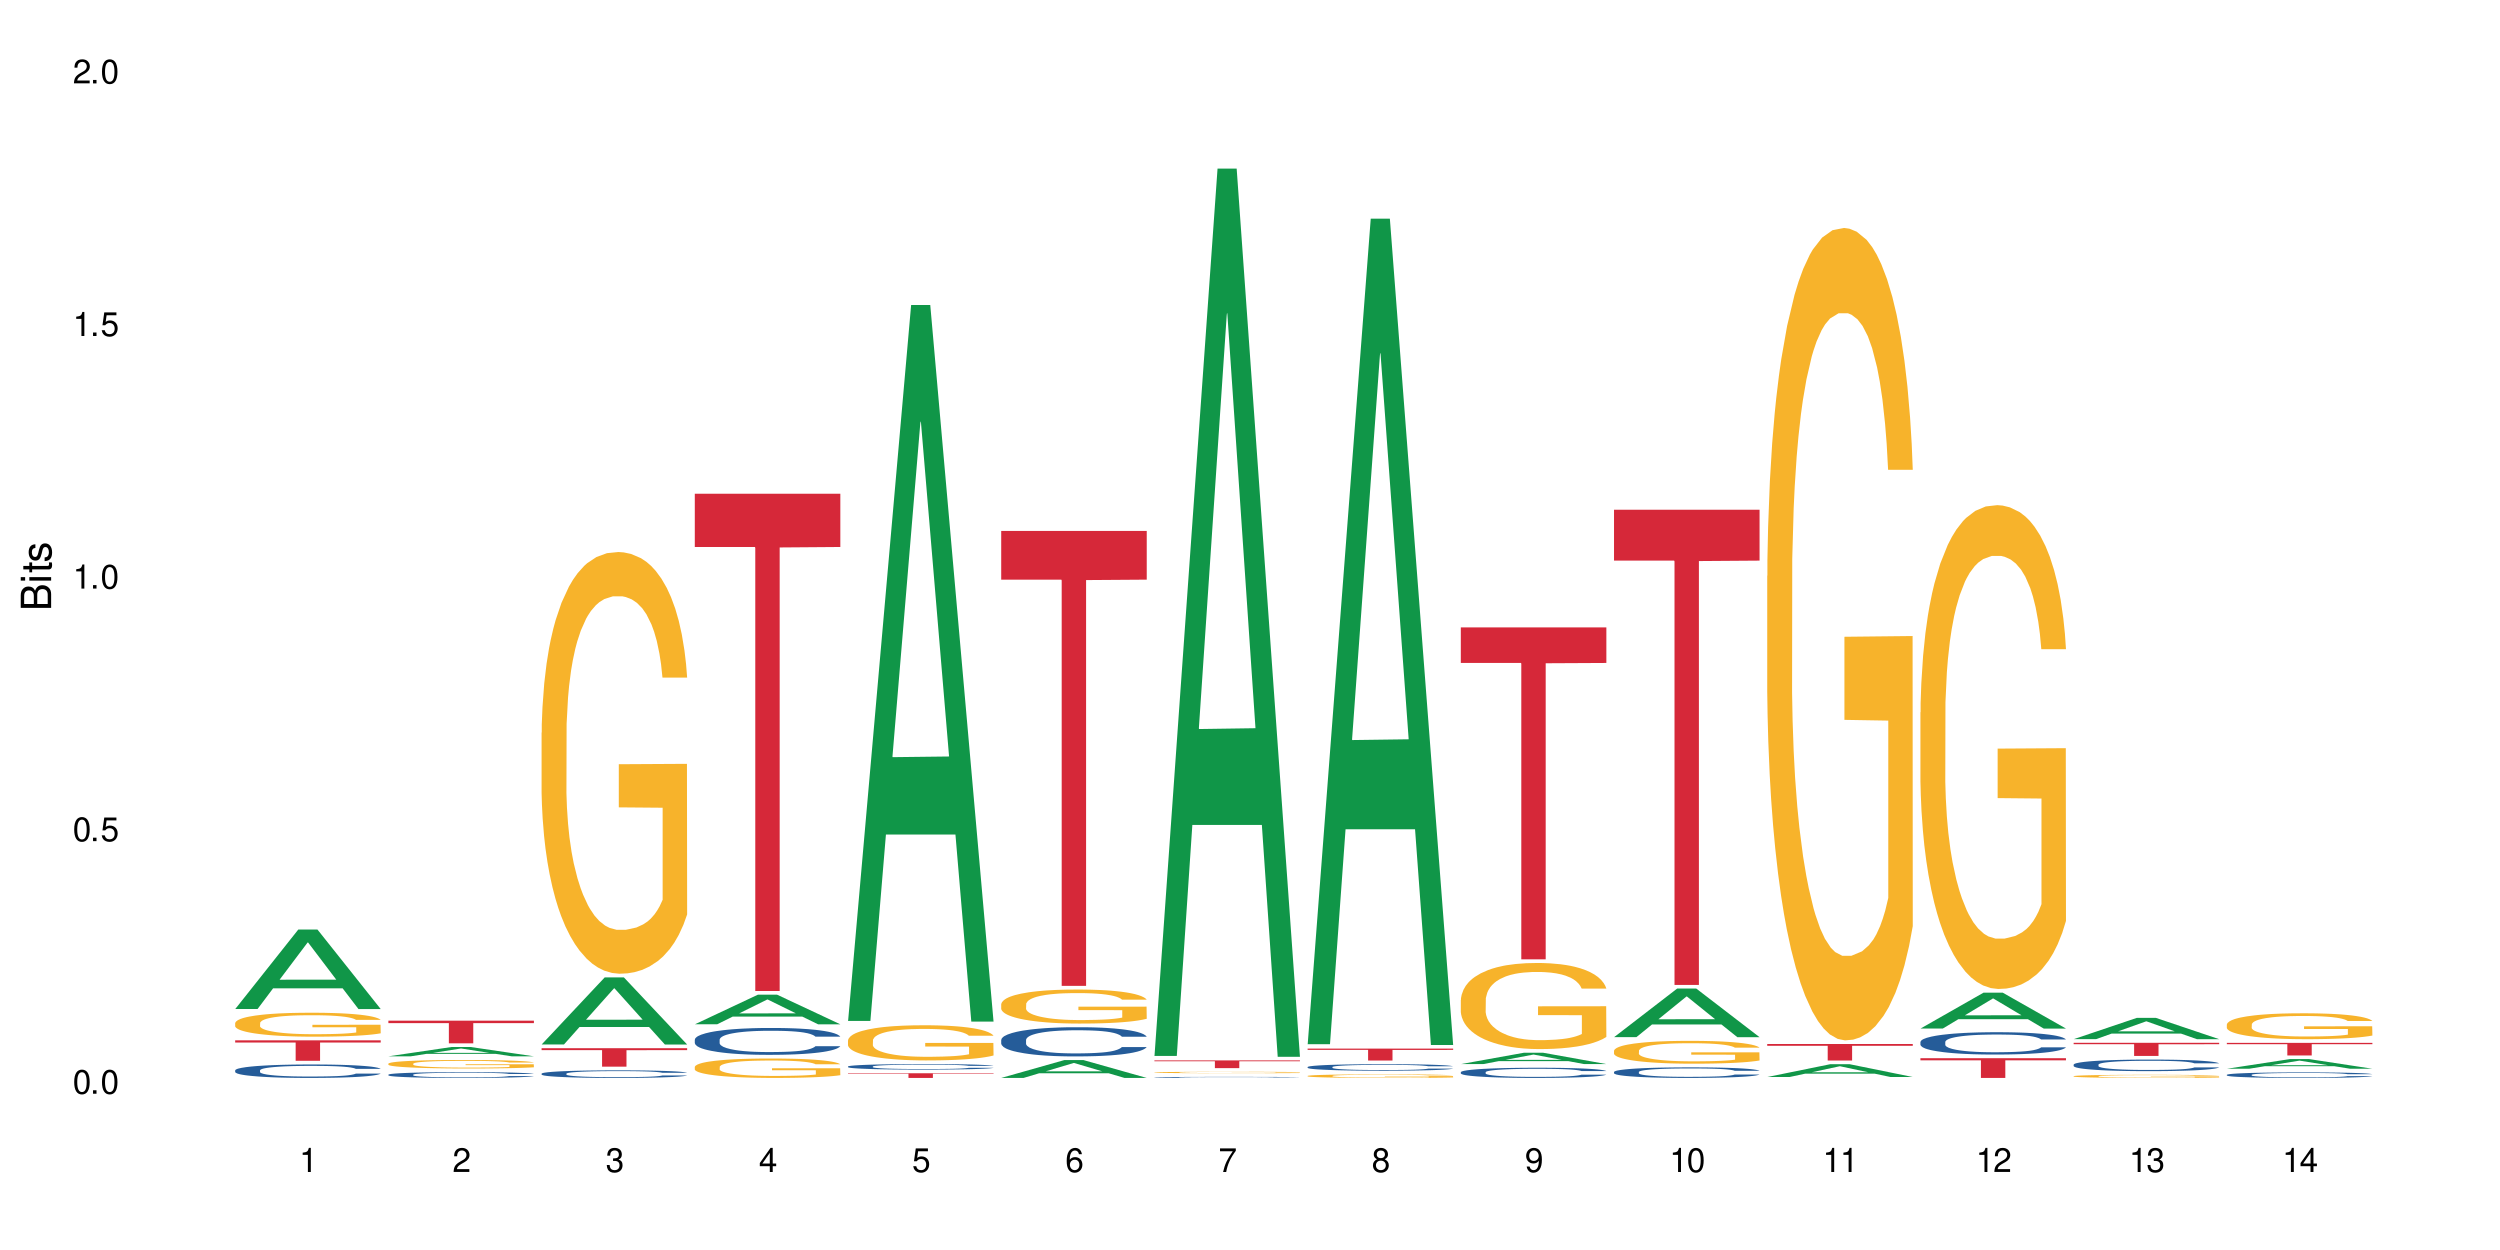 <?xml version="1.0" encoding="UTF-8"?>
<svg xmlns="http://www.w3.org/2000/svg" xmlns:xlink="http://www.w3.org/1999/xlink" width="720" height="360" viewBox="0 0 720 360">
<defs>
<g>
<g id="glyph-0-0">
</g>
<g id="glyph-0-1">
<path d="M 2.641 -6.938 C 2 -6.938 1.422 -6.656 1.078 -6.172 C 0.641 -5.562 0.406 -4.641 0.406 -3.359 C 0.406 -1.016 1.188 0.219 2.641 0.219 C 4.078 0.219 4.859 -1.016 4.859 -3.297 C 4.859 -4.641 4.656 -5.547 4.203 -6.172 C 3.844 -6.656 3.281 -6.938 2.641 -6.938 Z M 2.641 -6.188 C 3.547 -6.188 4 -5.25 4 -3.375 C 4 -1.406 3.562 -0.484 2.625 -0.484 C 1.734 -0.484 1.281 -1.438 1.281 -3.344 C 1.281 -5.25 1.734 -6.188 2.641 -6.188 Z M 2.641 -6.188 "/>
</g>
<g id="glyph-0-2">
<path d="M 1.828 -1 L 0.828 -1 L 0.828 0 L 1.828 0 Z M 1.828 -1 "/>
</g>
<g id="glyph-0-3">
<path d="M 4.562 -6.797 L 1.062 -6.797 L 0.547 -3.094 L 1.328 -3.094 C 1.719 -3.562 2.047 -3.734 2.578 -3.734 C 3.484 -3.734 4.062 -3.109 4.062 -2.094 C 4.062 -1.125 3.484 -0.531 2.578 -0.531 C 1.828 -0.531 1.375 -0.906 1.188 -1.672 L 0.328 -1.672 C 0.453 -1.109 0.547 -0.844 0.75 -0.594 C 1.125 -0.078 1.828 0.219 2.594 0.219 C 3.969 0.219 4.922 -0.781 4.922 -2.219 C 4.922 -3.562 4.031 -4.484 2.719 -4.484 C 2.25 -4.484 1.859 -4.359 1.469 -4.062 L 1.734 -5.969 L 4.562 -5.969 Z M 4.562 -6.797 "/>
</g>
<g id="glyph-0-4">
<path d="M 2.484 -4.938 L 2.484 0 L 3.328 0 L 3.328 -6.938 L 2.766 -6.938 C 2.469 -5.875 2.281 -5.734 0.984 -5.562 L 0.984 -4.938 Z M 2.484 -4.938 "/>
</g>
<g id="glyph-0-5">
<path d="M 4.859 -0.828 L 1.281 -0.828 C 1.359 -1.406 1.672 -1.781 2.5 -2.281 L 3.469 -2.828 C 4.406 -3.344 4.906 -4.062 4.906 -4.906 C 4.906 -5.484 4.672 -6.031 4.266 -6.406 C 3.859 -6.766 3.375 -6.938 2.719 -6.938 C 1.859 -6.938 1.219 -6.625 0.844 -6.031 C 0.609 -5.672 0.5 -5.234 0.484 -4.531 L 1.328 -4.531 C 1.359 -5.016 1.406 -5.281 1.531 -5.516 C 1.75 -5.938 2.188 -6.203 2.703 -6.203 C 3.469 -6.203 4.031 -5.641 4.031 -4.891 C 4.031 -4.344 3.719 -3.859 3.125 -3.516 L 2.234 -3 C 0.812 -2.172 0.406 -1.531 0.328 -0.016 L 4.859 -0.016 Z M 4.859 -0.828 "/>
</g>
<g id="glyph-0-6">
<path d="M 2.125 -3.188 L 2.578 -3.188 C 3.5 -3.188 3.984 -2.766 3.984 -1.922 C 3.984 -1.062 3.469 -0.531 2.594 -0.531 C 1.656 -0.531 1.203 -1 1.156 -2.016 L 0.312 -2.016 C 0.344 -1.453 0.438 -1.094 0.609 -0.781 C 0.953 -0.109 1.625 0.219 2.547 0.219 C 3.953 0.219 4.859 -0.625 4.859 -1.938 C 4.859 -2.828 4.516 -3.297 3.703 -3.594 C 4.344 -3.844 4.656 -4.328 4.656 -5.031 C 4.656 -6.219 3.875 -6.938 2.578 -6.938 C 1.203 -6.938 0.484 -6.172 0.453 -4.703 L 1.297 -4.703 C 1.312 -5.125 1.344 -5.359 1.453 -5.578 C 1.641 -5.969 2.062 -6.203 2.594 -6.203 C 3.344 -6.203 3.797 -5.75 3.797 -5 C 3.797 -4.516 3.609 -4.219 3.25 -4.047 C 3.016 -3.953 2.703 -3.922 2.125 -3.906 Z M 2.125 -3.188 "/>
</g>
<g id="glyph-0-7">
<path d="M 3.141 -1.672 L 3.141 0 L 3.984 0 L 3.984 -1.672 L 4.984 -1.672 L 4.984 -2.438 L 3.984 -2.438 L 3.984 -6.938 L 3.359 -6.938 L 0.266 -2.578 L 0.266 -1.672 Z M 3.141 -2.438 L 1 -2.438 L 3.141 -5.5 Z M 3.141 -2.438 "/>
</g>
<g id="glyph-0-8">
<path d="M 4.781 -5.125 C 4.609 -6.266 3.891 -6.938 2.844 -6.938 C 2.094 -6.938 1.422 -6.578 1.031 -5.953 C 0.594 -5.266 0.406 -4.422 0.406 -3.172 C 0.406 -2 0.578 -1.25 0.984 -0.641 C 1.359 -0.078 1.953 0.219 2.703 0.219 C 3.984 0.219 4.922 -0.75 4.922 -2.094 C 4.922 -3.375 4.062 -4.281 2.844 -4.281 C 2.172 -4.281 1.641 -4.031 1.281 -3.516 C 1.281 -5.234 1.828 -6.188 2.797 -6.188 C 3.391 -6.188 3.797 -5.797 3.938 -5.125 Z M 2.734 -3.531 C 3.547 -3.531 4.062 -2.953 4.062 -2.031 C 4.062 -1.156 3.484 -0.531 2.703 -0.531 C 1.922 -0.531 1.328 -1.188 1.328 -2.078 C 1.328 -2.938 1.906 -3.531 2.734 -3.531 Z M 2.734 -3.531 "/>
</g>
<g id="glyph-0-9">
<path d="M 4.984 -6.797 L 0.438 -6.797 L 0.438 -5.969 L 4.109 -5.969 C 2.5 -3.656 1.828 -2.234 1.328 0 L 2.219 0 C 2.594 -2.172 3.453 -4.047 4.984 -6.094 Z M 4.984 -6.797 "/>
</g>
<g id="glyph-0-10">
<path d="M 3.75 -3.656 C 4.469 -4.094 4.688 -4.438 4.688 -5.078 C 4.688 -6.172 3.844 -6.938 2.641 -6.938 C 1.438 -6.938 0.594 -6.172 0.594 -5.094 C 0.594 -4.438 0.812 -4.094 1.516 -3.656 C 0.734 -3.266 0.359 -2.703 0.359 -1.922 C 0.359 -0.656 1.281 0.219 2.641 0.219 C 3.984 0.219 4.922 -0.656 4.922 -1.922 C 4.922 -2.703 4.531 -3.266 3.75 -3.656 Z M 2.641 -6.188 C 3.359 -6.188 3.812 -5.75 3.812 -5.062 C 3.812 -4.406 3.344 -3.984 2.641 -3.984 C 1.922 -3.984 1.453 -4.406 1.453 -5.078 C 1.453 -5.75 1.922 -6.188 2.641 -6.188 Z M 2.641 -3.266 C 3.484 -3.266 4.062 -2.719 4.062 -1.906 C 4.062 -1.078 3.484 -0.531 2.625 -0.531 C 1.797 -0.531 1.219 -1.094 1.219 -1.906 C 1.219 -2.719 1.781 -3.266 2.641 -3.266 Z M 2.641 -3.266 "/>
</g>
<g id="glyph-0-11">
<path d="M 0.516 -1.578 C 0.672 -0.453 1.406 0.219 2.438 0.219 C 3.188 0.219 3.859 -0.141 4.266 -0.766 C 4.688 -1.453 4.891 -2.297 4.891 -3.547 C 4.891 -4.719 4.703 -5.453 4.312 -6.078 C 3.938 -6.641 3.344 -6.938 2.594 -6.938 C 1.297 -6.938 0.359 -5.969 0.359 -4.625 C 0.359 -3.344 1.234 -2.453 2.453 -2.453 C 3.094 -2.453 3.578 -2.672 4.016 -3.203 C 4 -1.484 3.469 -0.531 2.5 -0.531 C 1.906 -0.531 1.484 -0.906 1.359 -1.578 Z M 2.578 -6.203 C 3.375 -6.203 3.969 -5.531 3.969 -4.641 C 3.969 -3.797 3.391 -3.188 2.547 -3.188 C 1.734 -3.188 1.234 -3.766 1.234 -4.688 C 1.234 -5.562 1.797 -6.203 2.578 -6.203 Z M 2.578 -6.203 "/>
</g>
<g id="glyph-1-0">
</g>
<g id="glyph-1-1">
<path d="M 0 -0.953 L 0 -4.891 C 0 -5.719 -0.234 -6.344 -0.734 -6.797 C -1.188 -7.234 -1.812 -7.469 -2.5 -7.469 C -3.547 -7.469 -4.188 -7 -4.625 -5.875 C -4.984 -6.688 -5.625 -7.094 -6.531 -7.094 C -7.172 -7.094 -7.734 -6.859 -8.141 -6.391 C -8.562 -5.922 -8.75 -5.344 -8.75 -4.5 L -8.75 -0.953 Z M -4.984 -2.062 L -7.766 -2.062 L -7.766 -4.219 C -7.766 -4.844 -7.688 -5.203 -7.453 -5.5 C -7.219 -5.812 -6.859 -5.969 -6.375 -5.969 C -5.891 -5.969 -5.531 -5.812 -5.297 -5.5 C -5.062 -5.203 -4.984 -4.844 -4.984 -4.219 Z M -0.984 -2.062 L -4 -2.062 L -4 -4.781 C -4 -5.766 -3.438 -6.359 -2.484 -6.359 C -1.547 -6.359 -0.984 -5.766 -0.984 -4.781 Z M -0.984 -2.062 "/>
</g>
<g id="glyph-1-2">
<path d="M -6.281 -1.797 L -6.281 -0.797 L 0 -0.797 L 0 -1.797 Z M -8.75 -1.797 L -8.75 -0.797 L -7.484 -0.797 L -7.484 -1.797 Z M -8.75 -1.797 "/>
</g>
<g id="glyph-1-3">
<path d="M -6.281 -3.047 L -6.281 -2.016 L -8.016 -2.016 L -8.016 -1.016 L -6.281 -1.016 L -6.281 -0.172 L -5.469 -0.172 L -5.469 -1.016 L -0.719 -1.016 C -0.078 -1.016 0.281 -1.453 0.281 -2.234 C 0.281 -2.5 0.25 -2.719 0.188 -3.047 L -0.641 -3.047 C -0.609 -2.906 -0.594 -2.766 -0.594 -2.562 C -0.594 -2.141 -0.719 -2.016 -1.156 -2.016 L -5.469 -2.016 L -5.469 -3.047 Z M -6.281 -3.047 "/>
</g>
<g id="glyph-1-4">
<path d="M -4.531 -5.25 C -5.766 -5.25 -6.469 -4.422 -6.469 -2.969 C -6.469 -1.516 -5.719 -0.562 -4.547 -0.562 C -3.562 -0.562 -3.094 -1.062 -2.734 -2.562 L -2.516 -3.484 C -2.344 -4.188 -2.094 -4.469 -1.641 -4.469 C -1.047 -4.469 -0.641 -3.875 -0.641 -3 C -0.641 -2.453 -0.797 -2 -1.062 -1.75 C -1.25 -1.594 -1.422 -1.531 -1.875 -1.469 L -1.875 -0.406 C -0.422 -0.453 0.281 -1.266 0.281 -2.922 C 0.281 -4.5 -0.5 -5.516 -1.719 -5.516 C -2.656 -5.516 -3.172 -4.984 -3.469 -3.734 L -3.703 -2.766 C -3.891 -1.953 -4.156 -1.609 -4.594 -1.609 C -5.188 -1.609 -5.547 -2.125 -5.547 -2.938 C -5.547 -3.75 -5.203 -4.172 -4.531 -4.203 Z M -4.531 -5.25 "/>
</g>
</g>
</defs>
<rect x="-72" y="-36" width="864" height="432" fill="rgb(100%, 100%, 100%)" fill-opacity="1"/>
<path fill-rule="nonzero" fill="rgb(6.275%, 58.824%, 28.235%)" fill-opacity="1" d="M 67.73 290.59 L 67.777 290.57 L 85.914 267.699 L 91.422 267.699 L 109.648 290.613 L 103.242 290.613 L 98.676 284.633 L 78.656 284.633 L 74.18 290.59 L 67.73 290.59 L 80.582 282.156 L 96.84 282.137 L 88.734 271.441 L 88.645 271.422 L 88.555 271.484 L 80.539 282.137 L 80.582 282.156 Z M 67.73 290.59 "/>
<path fill-rule="nonzero" fill="rgb(14.51%, 36.078%, 60%)" fill-opacity="1" d="M 67.73 308.258 L 67.781 308.254 L 67.781 308.168 L 67.934 308.035 L 68.293 307.863 L 68.652 307.746 L 69.57 307.539 L 70.848 307.336 L 72.18 307.18 L 73.148 307.09 L 74.02 307.016 L 76.012 306.887 L 77.289 306.82 L 78.672 306.758 L 80.355 306.699 L 81.582 306.664 L 84.344 306.605 L 86.391 306.582 L 87.973 306.57 L 91.398 306.57 L 93.441 306.586 L 94.926 306.602 L 96.562 306.633 L 97.941 306.664 L 100.344 306.742 L 102.492 306.84 L 103.461 306.898 L 104.996 307.008 L 106.172 307.113 L 106.988 307.203 L 107.91 307.336 L 108.727 307.496 L 109.34 307.676 L 109.648 307.828 L 102.492 307.828 L 102.133 307.688 L 101.723 307.578 L 100.957 307.434 L 100.191 307.328 L 99.117 307.227 L 98.145 307.16 L 96.816 307.09 L 95.641 307.051 L 94.414 307.016 L 93.238 306.996 L 90.988 306.977 L 88.383 306.977 L 87.41 306.98 L 85.418 307.012 L 84.344 307.035 L 82.812 307.086 L 81.738 307.129 L 80.461 307.203 L 79.59 307.262 L 78.516 307.355 L 77.75 307.434 L 76.883 307.551 L 76.371 307.641 L 75.91 307.738 L 75.5 307.855 L 75.195 307.98 L 74.988 308.113 L 74.887 308.238 L 74.887 308.789 L 74.988 308.914 L 75.246 309.062 L 75.91 309.281 L 76.883 309.469 L 78.004 309.617 L 79.078 309.723 L 79.691 309.773 L 80.512 309.828 L 81.789 309.898 L 83.629 309.969 L 84.703 310 L 86.34 310.027 L 88.023 310.039 L 90.273 310.039 L 92.27 310.027 L 93.598 310.008 L 94.977 309.98 L 96.867 309.922 L 98.043 309.863 L 99.066 309.797 L 99.832 309.73 L 100.344 309.672 L 101.109 309.562 L 101.723 309.441 L 102.184 309.32 L 102.492 309.199 L 109.648 309.199 L 109.34 309.34 L 108.883 309.477 L 108.422 309.582 L 107.707 309.703 L 106.887 309.812 L 105.711 309.938 L 104.742 310.02 L 103.461 310.109 L 102.285 310.176 L 101.008 310.234 L 99.117 310.305 L 97.891 310.344 L 96.562 310.375 L 94.977 310.402 L 92.984 310.426 L 90.836 310.441 L 88.844 310.445 L 86.695 310.438 L 85.109 310.422 L 83.016 310.391 L 80.41 310.328 L 78.516 310.262 L 77.035 310.191 L 75.758 310.121 L 74.324 310.027 L 72.484 309.871 L 71.359 309.75 L 70.594 309.652 L 69.723 309.512 L 69.109 309.391 L 68.395 309.191 L 67.883 308.941 L 67.73 308.746 Z M 67.73 308.258 "/>
<path fill-rule="nonzero" fill="rgb(96.863%, 70.196%, 16.863%)" fill-opacity="1" d="M 67.73 294.621 L 67.781 294.613 L 67.781 294.488 L 67.988 294.203 L 68.496 293.812 L 69.164 293.492 L 69.879 293.238 L 70.34 293.109 L 71.105 292.918 L 71.77 292.781 L 73.457 292.496 L 75.602 292.23 L 76.777 292.117 L 78.109 292.012 L 80 291.891 L 80.867 291.848 L 83.527 291.746 L 86.543 291.684 L 89.863 291.664 L 91.398 291.672 L 93.496 291.695 L 96.355 291.766 L 97.992 291.828 L 99.27 291.891 L 100.602 291.973 L 102.234 292.098 L 103.77 292.25 L 104.996 292.402 L 106.223 292.59 L 107.246 292.793 L 108.113 293.012 L 108.883 293.277 L 109.34 293.5 L 109.648 293.719 L 102.543 293.719 L 102.133 293.5 L 101.672 293.328 L 100.906 293.121 L 100.141 292.969 L 99.375 292.848 L 97.941 292.688 L 96.715 292.586 L 95.18 292.496 L 93.699 292.441 L 92.012 292.402 L 90.988 292.391 L 88.281 292.391 L 85.828 292.434 L 84.395 292.484 L 83.375 292.535 L 81.941 292.629 L 81.074 292.703 L 80.562 292.754 L 79.027 292.949 L 78.004 293.125 L 77.445 293.246 L 76.727 293.434 L 76.215 293.605 L 75.652 293.859 L 75.348 294.047 L 74.938 294.477 L 74.887 295.609 L 75.039 295.848 L 75.348 296.105 L 75.758 296.332 L 76.371 296.574 L 76.984 296.758 L 78.059 297 L 78.977 297.164 L 79.691 297.273 L 81.074 297.441 L 81.637 297.5 L 82.965 297.613 L 84.344 297.703 L 86.031 297.777 L 87.309 297.816 L 89.355 297.848 L 91.961 297.848 L 95.027 297.809 L 96.969 297.758 L 98.301 297.707 L 99.168 297.664 L 100.242 297.594 L 101.008 297.531 L 101.723 297.461 L 102.594 297.355 L 102.594 295.848 L 89.969 295.844 L 89.969 295.137 L 109.598 295.129 L 109.648 297.594 L 108.574 297.766 L 107.246 297.93 L 105.969 298.055 L 104.637 298.16 L 102.746 298.281 L 101.215 298.355 L 98.863 298.445 L 96.715 298.5 L 94.465 298.539 L 92.473 298.559 L 90.121 298.566 L 88.023 298.551 L 85.777 298.516 L 83.988 298.465 L 82.352 298.402 L 80.715 298.32 L 78.672 298.188 L 77.34 298.078 L 75.961 297.945 L 74.582 297.789 L 73.355 297.621 L 72.535 297.488 L 71.719 297.336 L 70.848 297.148 L 70.031 296.934 L 69.418 296.738 L 68.855 296.516 L 68.445 296.309 L 68.039 296.023 L 67.832 295.797 L 67.73 295.602 Z M 67.73 294.621 "/>
<path fill-rule="nonzero" fill="rgb(83.922%, 15.686%, 22.353%)" fill-opacity="1" d="M 67.73 299.617 L 109.648 299.617 L 109.648 300.25 L 92.18 300.254 L 92.18 305.52 L 85.148 305.52 L 85.148 300.258 L 85.047 300.25 L 67.73 300.25 Z M 67.73 299.617 "/>
<path fill-rule="nonzero" fill="rgb(6.275%, 58.824%, 28.235%)" fill-opacity="1" d="M 111.855 304.219 L 111.898 304.215 L 130.035 301.539 L 135.543 301.539 L 153.77 304.219 L 147.367 304.219 L 142.801 303.52 L 122.781 303.52 L 118.301 304.219 L 111.855 304.219 L 124.707 303.23 L 140.961 303.23 L 132.855 301.977 L 132.766 301.977 L 132.68 301.98 L 124.66 303.23 L 124.707 303.23 Z M 111.855 304.219 "/>
<path fill-rule="nonzero" fill="rgb(14.51%, 36.078%, 60%)" fill-opacity="1" d="M 111.855 309.5 L 111.906 309.5 L 111.906 309.465 L 112.059 309.406 L 112.418 309.332 L 112.773 309.281 L 113.695 309.191 L 114.973 309.105 L 116.301 309.039 L 117.273 309 L 118.141 308.969 L 120.137 308.91 L 121.414 308.883 L 122.793 308.855 L 124.48 308.832 L 125.707 308.816 L 128.469 308.789 L 130.512 308.781 L 132.098 308.777 L 135.523 308.777 L 137.566 308.781 L 139.047 308.789 L 140.684 308.801 L 142.066 308.816 L 144.469 308.848 L 146.613 308.891 L 147.586 308.914 L 149.117 308.965 L 150.293 309.008 L 151.113 309.047 L 152.031 309.105 L 152.852 309.172 L 153.465 309.25 L 153.77 309.316 L 146.613 309.316 L 146.258 309.258 L 145.848 309.207 L 145.082 309.145 L 144.312 309.102 L 143.242 309.059 L 142.27 309.027 L 140.941 309 L 139.766 308.98 L 138.539 308.969 L 137.363 308.957 L 135.113 308.949 L 132.504 308.949 L 131.535 308.953 L 129.539 308.965 L 128.469 308.977 L 126.934 308.996 L 125.859 309.016 L 124.582 309.047 L 123.715 309.074 L 122.641 309.113 L 121.875 309.148 L 121.004 309.199 L 120.492 309.238 L 120.031 309.277 L 119.625 309.328 L 119.316 309.383 L 119.113 309.438 L 119.012 309.496 L 119.012 309.73 L 119.113 309.785 L 119.367 309.852 L 120.031 309.941 L 121.004 310.023 L 122.129 310.086 L 123.203 310.133 L 123.816 310.156 L 124.633 310.18 L 125.91 310.211 L 127.75 310.238 L 128.824 310.254 L 130.461 310.266 L 132.148 310.27 L 134.398 310.27 L 136.391 310.266 L 137.719 310.258 L 139.102 310.246 L 140.992 310.219 L 142.168 310.195 L 143.188 310.164 L 143.957 310.137 L 144.469 310.113 L 145.234 310.066 L 145.848 310.012 L 146.309 309.961 L 146.613 309.906 L 153.77 309.906 L 153.465 309.969 L 153.004 310.027 L 152.543 310.074 L 151.828 310.125 L 151.012 310.172 L 149.836 310.227 L 148.863 310.262 L 147.586 310.301 L 146.41 310.328 L 145.133 310.355 L 143.242 310.387 L 142.012 310.398 L 140.684 310.414 L 139.102 310.426 L 137.105 310.438 L 134.961 310.441 L 132.965 310.445 L 130.82 310.441 L 129.234 310.434 L 127.137 310.422 L 124.531 310.395 L 122.641 310.367 L 121.156 310.336 L 119.879 310.305 L 118.449 310.266 L 116.609 310.199 L 115.484 310.145 L 114.715 310.102 L 113.848 310.043 L 113.234 309.988 L 112.52 309.906 L 112.008 309.797 L 111.855 309.711 Z M 111.855 309.5 "/>
<path fill-rule="nonzero" fill="rgb(96.863%, 70.196%, 16.863%)" fill-opacity="1" d="M 111.855 306.324 L 111.906 306.32 L 111.906 306.273 L 112.109 306.176 L 112.621 306.035 L 113.285 305.922 L 114 305.832 L 114.461 305.785 L 115.227 305.719 L 115.891 305.668 L 117.578 305.566 L 119.727 305.473 L 120.902 305.434 L 122.23 305.395 L 124.121 305.352 L 124.992 305.336 L 127.648 305.301 L 130.664 305.277 L 133.988 305.273 L 135.523 305.273 L 137.617 305.285 L 140.48 305.309 L 142.117 305.332 L 143.395 305.352 L 144.723 305.383 L 146.359 305.426 L 147.891 305.48 L 149.117 305.535 L 150.348 305.602 L 151.367 305.672 L 152.238 305.75 L 153.004 305.844 L 153.465 305.922 L 153.77 306.004 L 146.664 306.004 L 146.258 305.922 L 145.797 305.863 L 145.031 305.789 L 144.262 305.734 L 143.496 305.691 L 142.066 305.637 L 140.84 305.598 L 139.305 305.566 L 137.82 305.547 L 136.137 305.535 L 135.113 305.531 L 132.402 305.531 L 129.949 305.547 L 128.52 305.562 L 127.496 305.582 L 126.066 305.613 L 125.195 305.641 L 124.684 305.66 L 123.152 305.73 L 122.129 305.793 L 121.566 305.836 L 120.852 305.902 L 120.34 305.961 L 119.777 306.051 L 119.469 306.117 L 119.062 306.27 L 119.012 306.672 L 119.164 306.758 L 119.469 306.852 L 119.879 306.93 L 120.492 307.016 L 121.105 307.082 L 122.18 307.168 L 123.102 307.227 L 123.816 307.266 L 125.195 307.324 L 125.758 307.344 L 127.086 307.387 L 128.469 307.418 L 130.152 307.445 L 131.434 307.457 L 133.477 307.469 L 136.082 307.469 L 139.152 307.457 L 141.094 307.438 L 142.422 307.418 L 143.293 307.402 L 144.363 307.379 L 145.133 307.355 L 145.848 307.332 L 146.715 307.293 L 146.715 306.758 L 134.09 306.758 L 134.09 306.508 L 153.719 306.504 L 153.77 307.379 L 152.699 307.441 L 151.367 307.496 L 150.09 307.543 L 148.762 307.582 L 146.871 307.625 L 145.336 307.648 L 142.984 307.68 L 140.84 307.703 L 138.59 307.715 L 136.594 307.723 L 134.242 307.723 L 132.148 307.719 L 129.898 307.707 L 128.109 307.688 L 126.473 307.664 L 124.84 307.637 L 122.793 307.59 L 121.465 307.551 L 120.082 307.504 L 118.703 307.449 L 117.477 307.387 L 116.66 307.34 L 115.84 307.289 L 114.973 307.219 L 114.152 307.145 L 113.539 307.074 L 112.98 306.996 L 112.57 306.922 L 112.16 306.82 L 111.957 306.742 L 111.855 306.672 Z M 111.855 306.324 "/>
<path fill-rule="nonzero" fill="rgb(83.922%, 15.686%, 22.353%)" fill-opacity="1" d="M 111.855 293.961 L 153.77 293.961 L 153.77 294.66 L 136.301 294.664 L 136.301 300.488 L 129.273 300.488 L 129.273 294.672 L 129.172 294.66 L 111.855 294.66 Z M 111.855 293.961 "/>
<path fill-rule="nonzero" fill="rgb(6.275%, 58.824%, 28.235%)" fill-opacity="1" d="M 155.977 300.805 L 156.023 300.785 L 174.16 281.484 L 179.668 281.484 L 197.895 300.824 L 191.488 300.824 L 186.922 295.773 L 166.902 295.773 L 162.426 300.805 L 155.977 300.805 L 168.828 293.688 L 185.086 293.668 L 176.98 284.645 L 176.891 284.625 L 176.801 284.68 L 168.785 293.668 L 168.828 293.688 Z M 155.977 300.805 "/>
<path fill-rule="nonzero" fill="rgb(14.51%, 36.078%, 60%)" fill-opacity="1" d="M 155.977 309.207 L 156.027 309.207 L 156.027 309.16 L 156.18 309.082 L 156.539 308.988 L 156.898 308.922 L 157.816 308.801 L 159.094 308.688 L 160.426 308.602 L 161.395 308.547 L 162.266 308.508 L 164.258 308.434 L 165.535 308.395 L 166.918 308.363 L 168.602 308.328 L 169.828 308.309 L 172.59 308.277 L 174.637 308.262 L 176.219 308.258 L 179.645 308.258 L 181.688 308.266 L 183.172 308.273 L 184.809 308.289 L 186.188 308.309 L 188.59 308.352 L 190.738 308.41 L 191.707 308.441 L 193.242 308.504 L 194.418 308.562 L 195.234 308.613 L 196.156 308.688 L 196.973 308.777 L 197.586 308.879 L 197.895 308.965 L 190.738 308.965 L 190.379 308.887 L 189.969 308.824 L 189.203 308.742 L 188.438 308.684 L 187.363 308.625 L 186.391 308.59 L 185.062 308.551 L 183.887 308.527 L 182.66 308.508 L 181.484 308.496 L 179.234 308.484 L 176.629 308.484 L 175.656 308.488 L 173.664 308.504 L 172.59 308.52 L 171.059 308.547 L 169.984 308.574 L 168.707 308.613 L 167.836 308.645 L 166.762 308.699 L 165.996 308.746 L 165.129 308.809 L 164.617 308.859 L 164.156 308.918 L 163.746 308.98 L 163.441 309.051 L 163.234 309.125 L 163.133 309.199 L 163.133 309.508 L 163.234 309.582 L 163.492 309.664 L 164.156 309.785 L 165.129 309.891 L 166.25 309.977 L 167.324 310.035 L 167.938 310.066 L 168.758 310.098 L 170.035 310.137 L 171.875 310.176 L 172.949 310.191 L 174.582 310.207 L 176.27 310.215 L 178.52 310.215 L 180.512 310.207 L 181.844 310.199 L 183.223 310.184 L 185.113 310.148 L 186.289 310.117 L 187.312 310.078 L 188.078 310.039 L 188.59 310.008 L 189.355 309.945 L 189.969 309.879 L 190.43 309.809 L 190.738 309.742 L 197.895 309.742 L 197.586 309.82 L 197.129 309.898 L 196.668 309.957 L 195.953 310.027 L 195.133 310.09 L 193.957 310.16 L 192.988 310.203 L 191.707 310.254 L 190.531 310.293 L 189.254 310.328 L 187.363 310.367 L 186.137 310.387 L 184.809 310.406 L 183.223 310.422 L 181.23 310.434 L 179.082 310.441 L 177.09 310.445 L 174.941 310.441 L 173.355 310.434 L 171.262 310.414 L 168.652 310.379 L 166.762 310.34 L 165.281 310.301 L 164.004 310.262 L 162.57 310.207 L 160.73 310.121 L 159.605 310.051 L 158.84 309.996 L 157.969 309.918 L 157.355 309.848 L 156.641 309.738 L 156.129 309.594 L 155.977 309.484 Z M 155.977 309.207 "/>
<path fill-rule="nonzero" fill="rgb(96.863%, 70.196%, 16.863%)" fill-opacity="1" d="M 155.977 211 L 156.027 210.891 L 156.027 208.672 L 156.234 203.68 L 156.742 196.805 L 157.41 191.148 L 158.125 186.711 L 158.582 184.383 L 159.352 181.055 L 160.016 178.613 L 161.703 173.621 L 163.848 168.965 L 165.023 166.969 L 166.355 165.082 L 168.246 162.977 L 169.113 162.199 L 171.773 160.426 L 174.789 159.316 L 178.109 158.98 L 179.645 159.094 L 181.742 159.535 L 184.602 160.758 L 186.238 161.867 L 187.516 162.977 L 188.848 164.418 L 190.48 166.637 L 192.016 169.297 L 193.242 171.961 L 194.469 175.285 L 195.492 178.836 L 196.359 182.719 L 197.129 187.375 L 197.586 191.258 L 197.895 195.141 L 190.789 195.141 L 190.379 191.258 L 189.918 188.262 L 189.152 184.602 L 188.387 181.941 L 187.617 179.836 L 186.188 176.949 L 184.961 175.176 L 183.426 173.621 L 181.945 172.625 L 180.258 171.961 L 179.234 171.738 L 176.527 171.738 L 174.074 172.516 L 172.641 173.402 L 171.617 174.289 L 170.188 175.953 L 169.32 177.281 L 168.809 178.172 L 167.273 181.609 L 166.25 184.715 L 165.688 186.82 L 164.973 190.148 L 164.461 193.145 L 163.898 197.582 L 163.594 200.906 L 163.184 208.449 L 163.133 228.414 L 163.285 232.629 L 163.594 237.176 L 164.004 241.168 L 164.617 245.383 L 165.23 248.602 L 166.305 252.926 L 167.223 255.809 L 167.938 257.695 L 169.32 260.691 L 169.883 261.688 L 171.211 263.684 L 172.59 265.238 L 174.277 266.57 L 175.555 267.234 L 177.602 267.789 L 180.207 267.789 L 183.273 267.125 L 185.215 266.234 L 186.547 265.348 L 187.414 264.57 L 188.488 263.352 L 189.254 262.242 L 189.969 261.023 L 190.84 259.137 L 190.84 232.629 L 178.215 232.52 L 178.215 220.098 L 197.844 219.984 L 197.895 263.352 L 196.82 266.348 L 195.492 269.23 L 194.215 271.449 L 192.883 273.336 L 190.992 275.441 L 189.461 276.773 L 187.109 278.324 L 184.961 279.324 L 182.711 279.988 L 180.719 280.32 L 178.367 280.434 L 176.27 280.211 L 174.023 279.547 L 172.234 278.656 L 170.598 277.551 L 168.961 276.105 L 166.918 273.777 L 165.586 271.891 L 164.207 269.562 L 162.828 266.789 L 161.602 263.797 L 160.781 261.465 L 159.965 258.805 L 159.094 255.477 L 158.277 251.707 L 157.664 248.27 L 157.102 244.387 L 156.691 240.727 L 156.285 235.734 L 156.078 231.742 L 155.977 228.305 Z M 155.977 211 "/>
<path fill-rule="nonzero" fill="rgb(83.922%, 15.686%, 22.353%)" fill-opacity="1" d="M 155.977 301.875 L 197.895 301.875 L 197.895 302.445 L 180.426 302.449 L 180.426 307.203 L 173.395 307.203 L 173.395 302.453 L 173.293 302.445 L 155.977 302.445 Z M 155.977 301.875 "/>
<path fill-rule="nonzero" fill="rgb(6.275%, 58.824%, 28.235%)" fill-opacity="1" d="M 200.102 294.996 L 200.145 294.988 L 218.281 286.465 L 223.789 286.465 L 242.016 295.004 L 235.613 295.004 L 231.047 292.777 L 211.027 292.777 L 206.547 294.996 L 200.102 294.996 L 212.953 291.855 L 229.207 291.844 L 221.102 287.859 L 221.012 287.852 L 220.926 287.875 L 212.906 291.844 L 212.953 291.855 Z M 200.102 294.996 "/>
<path fill-rule="nonzero" fill="rgb(14.51%, 36.078%, 60%)" fill-opacity="1" d="M 200.102 299.426 L 200.152 299.418 L 200.152 299.246 L 200.305 298.977 L 200.664 298.641 L 201.02 298.406 L 201.941 297.988 L 203.219 297.586 L 204.547 297.273 L 205.52 297.09 L 206.387 296.949 L 208.383 296.688 L 209.66 296.551 L 211.039 296.43 L 212.727 296.312 L 213.953 296.242 L 216.715 296.129 L 218.758 296.078 L 220.344 296.055 L 223.77 296.055 L 225.812 296.086 L 227.293 296.121 L 228.93 296.176 L 230.312 296.242 L 232.715 296.395 L 234.859 296.594 L 235.832 296.707 L 237.363 296.926 L 238.539 297.141 L 239.359 297.324 L 240.277 297.586 L 241.098 297.902 L 241.711 298.266 L 242.016 298.566 L 234.859 298.566 L 234.504 298.285 L 234.094 298.066 L 233.328 297.777 L 232.559 297.57 L 231.488 297.367 L 230.516 297.23 L 229.188 297.098 L 228.012 297.012 L 226.785 296.949 L 225.609 296.906 L 223.359 296.863 L 220.75 296.863 L 219.781 296.879 L 217.785 296.934 L 216.715 296.984 L 215.18 297.082 L 214.105 297.176 L 212.828 297.316 L 211.961 297.438 L 210.887 297.621 L 210.117 297.781 L 209.25 298.016 L 208.738 298.191 L 208.277 298.391 L 207.871 298.625 L 207.562 298.871 L 207.359 299.133 L 207.258 299.391 L 207.258 300.484 L 207.359 300.738 L 207.613 301.039 L 208.277 301.469 L 209.25 301.844 L 210.375 302.141 L 211.449 302.352 L 212.062 302.453 L 212.879 302.566 L 214.156 302.707 L 215.996 302.848 L 217.07 302.906 L 218.707 302.961 L 220.395 302.988 L 222.645 302.988 L 224.637 302.961 L 225.965 302.926 L 227.348 302.871 L 229.238 302.75 L 230.414 302.637 L 231.434 302.5 L 232.203 302.367 L 232.715 302.254 L 233.48 302.035 L 234.094 301.793 L 234.555 301.547 L 234.859 301.305 L 242.016 301.305 L 241.711 301.59 L 241.25 301.863 L 240.789 302.07 L 240.074 302.316 L 239.258 302.535 L 238.082 302.785 L 237.109 302.949 L 235.832 303.125 L 234.656 303.258 L 233.379 303.379 L 231.488 303.52 L 230.258 303.59 L 228.93 303.656 L 227.348 303.711 L 225.352 303.762 L 223.207 303.789 L 221.211 303.797 L 219.066 303.781 L 217.48 303.754 L 215.383 303.691 L 212.777 303.562 L 210.887 303.43 L 209.402 303.293 L 208.125 303.152 L 206.695 302.961 L 204.855 302.648 L 203.73 302.41 L 202.961 302.211 L 202.094 301.938 L 201.48 301.688 L 200.766 301.293 L 200.254 300.789 L 200.102 300.402 Z M 200.102 299.426 "/>
<path fill-rule="nonzero" fill="rgb(96.863%, 70.196%, 16.863%)" fill-opacity="1" d="M 200.102 307.246 L 200.152 307.238 L 200.152 307.137 L 200.355 306.906 L 200.867 306.59 L 201.531 306.332 L 202.246 306.125 L 202.707 306.02 L 203.473 305.863 L 204.137 305.754 L 205.824 305.523 L 207.973 305.309 L 209.148 305.215 L 210.477 305.129 L 212.367 305.031 L 213.238 304.996 L 215.895 304.914 L 218.91 304.863 L 222.234 304.848 L 223.77 304.852 L 225.863 304.875 L 228.727 304.93 L 230.363 304.98 L 231.641 305.031 L 232.969 305.098 L 234.605 305.199 L 236.137 305.324 L 237.363 305.445 L 238.594 305.598 L 239.613 305.762 L 240.484 305.941 L 241.25 306.156 L 241.711 306.336 L 242.016 306.516 L 234.91 306.516 L 234.504 306.336 L 234.043 306.199 L 233.277 306.027 L 232.508 305.906 L 231.742 305.809 L 230.312 305.676 L 229.082 305.594 L 227.551 305.523 L 226.066 305.477 L 224.383 305.445 L 223.359 305.438 L 220.648 305.438 L 218.195 305.473 L 216.766 305.512 L 215.742 305.555 L 214.312 305.629 L 213.441 305.691 L 212.93 305.73 L 211.398 305.891 L 210.375 306.035 L 209.812 306.133 L 209.098 306.285 L 208.586 306.422 L 208.023 306.625 L 207.715 306.781 L 207.309 307.129 L 207.258 308.047 L 207.41 308.242 L 207.715 308.453 L 208.125 308.637 L 208.738 308.828 L 209.352 308.977 L 210.426 309.176 L 211.348 309.309 L 212.062 309.398 L 213.441 309.535 L 214.004 309.582 L 215.332 309.672 L 216.715 309.746 L 218.398 309.805 L 219.68 309.836 L 221.723 309.863 L 224.328 309.863 L 227.398 309.832 L 229.34 309.789 L 230.668 309.75 L 231.539 309.715 L 232.609 309.656 L 233.379 309.605 L 234.094 309.551 L 234.961 309.465 L 234.961 308.242 L 222.336 308.238 L 222.336 307.664 L 241.965 307.66 L 242.016 309.656 L 240.941 309.797 L 239.613 309.93 L 238.336 310.031 L 237.008 310.117 L 235.117 310.215 L 233.582 310.277 L 231.23 310.348 L 229.082 310.395 L 226.836 310.426 L 224.84 310.441 L 222.488 310.445 L 220.395 310.434 L 218.145 310.402 L 216.355 310.363 L 214.719 310.312 L 213.082 310.246 L 211.039 310.137 L 209.711 310.051 L 208.328 309.945 L 206.949 309.816 L 205.723 309.68 L 204.906 309.57 L 204.086 309.449 L 203.219 309.293 L 202.398 309.121 L 201.785 308.961 L 201.223 308.785 L 200.816 308.613 L 200.406 308.387 L 200.203 308.199 L 200.102 308.043 Z M 200.102 307.246 "/>
<path fill-rule="nonzero" fill="rgb(83.922%, 15.686%, 22.353%)" fill-opacity="1" d="M 200.102 142.203 L 242.016 142.203 L 242.016 157.531 L 224.547 157.668 L 224.547 285.414 L 217.52 285.414 L 217.52 157.801 L 217.418 157.531 L 200.102 157.531 Z M 200.102 142.203 "/>
<path fill-rule="nonzero" fill="rgb(6.275%, 58.824%, 28.235%)" fill-opacity="1" d="M 244.223 294.027 L 244.27 293.836 L 262.406 87.832 L 267.914 87.832 L 286.141 294.223 L 279.734 294.223 L 275.168 240.348 L 255.148 240.348 L 250.672 294.027 L 244.223 294.027 L 257.074 218.062 L 273.332 217.867 L 265.227 121.551 L 265.137 121.359 L 265.047 121.941 L 257.031 217.867 L 257.074 218.062 Z M 244.223 294.027 "/>
<path fill-rule="nonzero" fill="rgb(14.51%, 36.078%, 60%)" fill-opacity="1" d="M 244.223 307.148 L 244.273 307.145 L 244.273 307.113 L 244.426 307.055 L 244.785 306.988 L 245.145 306.938 L 246.062 306.852 L 247.34 306.77 L 248.672 306.707 L 249.641 306.668 L 250.512 306.641 L 252.504 306.586 L 253.781 306.559 L 255.164 306.535 L 256.848 306.508 L 258.074 306.496 L 260.836 306.473 L 262.883 306.461 L 264.465 306.457 L 267.891 306.457 L 269.934 306.461 L 271.418 306.469 L 273.055 306.48 L 274.434 306.496 L 276.836 306.527 L 278.984 306.566 L 279.953 306.59 L 281.488 306.637 L 282.664 306.68 L 283.48 306.715 L 284.402 306.77 L 285.219 306.836 L 285.832 306.91 L 286.141 306.973 L 278.984 306.973 L 278.625 306.914 L 278.215 306.867 L 277.449 306.809 L 276.684 306.766 L 275.609 306.727 L 274.637 306.699 L 273.309 306.672 L 272.133 306.652 L 270.906 306.641 L 269.73 306.633 L 267.48 306.621 L 264.875 306.621 L 263.902 306.625 L 261.91 306.637 L 260.836 306.648 L 259.305 306.668 L 258.23 306.688 L 256.953 306.715 L 256.082 306.738 L 255.008 306.777 L 254.242 306.812 L 253.371 306.859 L 252.863 306.895 L 252.402 306.938 L 251.992 306.984 L 251.688 307.035 L 251.48 307.09 L 251.379 307.141 L 251.379 307.367 L 251.48 307.418 L 251.738 307.48 L 252.402 307.566 L 253.371 307.645 L 254.496 307.707 L 255.57 307.75 L 256.184 307.77 L 257.004 307.793 L 258.281 307.82 L 260.121 307.852 L 261.195 307.863 L 262.828 307.875 L 264.516 307.879 L 266.766 307.879 L 268.758 307.875 L 270.09 307.867 L 271.469 307.855 L 273.359 307.828 L 274.535 307.809 L 275.559 307.777 L 276.324 307.75 L 276.836 307.727 L 277.602 307.684 L 278.215 307.633 L 278.676 307.582 L 278.984 307.535 L 286.141 307.535 L 285.832 307.594 L 285.371 307.648 L 284.914 307.691 L 284.195 307.742 L 283.379 307.785 L 282.203 307.836 L 281.23 307.871 L 279.953 307.906 L 278.777 307.934 L 277.5 307.961 L 275.609 307.988 L 274.383 308.004 L 273.055 308.016 L 271.469 308.027 L 269.477 308.039 L 267.328 308.043 L 263.188 308.043 L 261.602 308.035 L 259.508 308.023 L 256.898 307.996 L 255.008 307.969 L 253.527 307.941 L 252.25 307.914 L 250.816 307.875 L 248.977 307.809 L 247.852 307.762 L 247.086 307.719 L 246.215 307.664 L 245.602 307.613 L 244.887 307.531 L 244.375 307.43 L 244.223 307.348 Z M 244.223 307.148 "/>
<path fill-rule="nonzero" fill="rgb(96.863%, 70.196%, 16.863%)" fill-opacity="1" d="M 244.223 299.613 L 244.273 299.605 L 244.273 299.418 L 244.477 299.004 L 244.988 298.43 L 245.652 297.957 L 246.371 297.586 L 246.828 297.391 L 247.598 297.113 L 248.262 296.91 L 249.949 296.496 L 252.094 296.105 L 253.27 295.941 L 254.602 295.781 L 256.492 295.605 L 257.359 295.543 L 260.02 295.395 L 263.035 295.301 L 266.355 295.273 L 267.891 295.281 L 269.988 295.32 L 272.848 295.422 L 274.484 295.516 L 275.762 295.605 L 277.094 295.727 L 278.727 295.91 L 280.262 296.133 L 281.488 296.355 L 282.715 296.633 L 283.738 296.93 L 284.605 297.254 L 285.371 297.641 L 285.832 297.965 L 286.141 298.289 L 279.035 298.289 L 278.625 297.965 L 278.164 297.715 L 277.398 297.41 L 276.633 297.188 L 275.863 297.012 L 274.434 296.773 L 273.207 296.625 L 271.672 296.496 L 270.191 296.41 L 268.504 296.355 L 267.48 296.336 L 264.773 296.336 L 262.32 296.402 L 260.887 296.477 L 259.863 296.551 L 258.434 296.688 L 257.566 296.801 L 257.055 296.875 L 255.52 297.16 L 254.496 297.422 L 253.934 297.598 L 253.219 297.875 L 252.707 298.125 L 252.145 298.492 L 251.84 298.77 L 251.43 299.398 L 251.379 301.066 L 251.531 301.418 L 251.84 301.797 L 252.25 302.129 L 252.863 302.48 L 253.477 302.75 L 254.547 303.109 L 255.469 303.352 L 256.184 303.508 L 257.566 303.758 L 258.129 303.84 L 259.457 304.008 L 260.836 304.137 L 262.523 304.25 L 263.801 304.305 L 265.848 304.352 L 268.453 304.352 L 271.52 304.293 L 273.461 304.219 L 274.793 304.148 L 275.66 304.082 L 276.734 303.98 L 277.5 303.887 L 278.215 303.785 L 279.086 303.629 L 279.086 301.418 L 266.461 301.406 L 266.461 300.371 L 286.09 300.363 L 286.141 303.98 L 285.066 304.23 L 283.738 304.469 L 282.461 304.656 L 281.129 304.812 L 279.238 304.988 L 277.707 305.102 L 275.355 305.23 L 273.207 305.312 L 270.957 305.367 L 268.965 305.395 L 266.613 305.406 L 264.516 305.387 L 262.27 305.332 L 260.477 305.258 L 258.844 305.164 L 257.207 305.043 L 255.164 304.852 L 253.832 304.691 L 252.453 304.5 L 251.074 304.266 L 249.848 304.016 L 249.027 303.824 L 248.211 303.602 L 247.34 303.324 L 246.523 303.008 L 245.91 302.723 L 245.348 302.398 L 244.938 302.094 L 244.531 301.676 L 244.324 301.344 L 244.223 301.055 Z M 244.223 299.613 "/>
<path fill-rule="nonzero" fill="rgb(83.922%, 15.686%, 22.353%)" fill-opacity="1" d="M 244.223 309.098 L 286.141 309.098 L 286.141 309.242 L 268.672 309.242 L 268.672 310.445 L 261.641 310.445 L 261.641 309.242 L 244.223 309.242 Z M 244.223 309.098 "/>
<path fill-rule="nonzero" fill="rgb(6.275%, 58.824%, 28.235%)" fill-opacity="1" d="M 288.348 310.441 L 288.391 310.434 L 306.527 305.301 L 312.035 305.301 L 330.262 310.445 L 323.859 310.445 L 319.289 309.102 L 299.273 309.102 L 294.793 310.441 L 288.348 310.441 L 301.199 308.547 L 317.453 308.543 L 309.348 306.145 L 309.258 306.137 L 309.172 306.152 L 301.152 308.543 L 301.199 308.547 Z M 288.348 310.441 "/>
<path fill-rule="nonzero" fill="rgb(14.51%, 36.078%, 60%)" fill-opacity="1" d="M 288.348 299.5 L 288.398 299.492 L 288.398 299.309 L 288.551 299.016 L 288.906 298.648 L 289.266 298.395 L 290.188 297.941 L 291.465 297.504 L 292.793 297.164 L 293.766 296.965 L 294.633 296.812 L 296.629 296.527 L 297.906 296.379 L 299.285 296.25 L 300.973 296.117 L 302.199 296.043 L 304.961 295.918 L 307.004 295.863 L 308.59 295.844 L 312.012 295.844 L 314.059 295.871 L 315.539 295.91 L 317.176 295.973 L 318.559 296.043 L 320.961 296.211 L 323.105 296.426 L 324.078 296.551 L 325.609 296.789 L 326.785 297.02 L 327.605 297.219 L 328.523 297.504 L 329.344 297.848 L 329.957 298.242 L 330.262 298.57 L 323.105 298.57 L 322.75 298.262 L 322.34 298.023 L 321.574 297.711 L 320.805 297.488 L 319.73 297.266 L 318.762 297.117 L 317.434 296.973 L 316.258 296.879 L 315.031 296.812 L 313.855 296.766 L 311.605 296.719 L 308.996 296.719 L 308.027 296.734 L 306.031 296.797 L 304.961 296.848 L 303.426 296.957 L 302.352 297.055 L 301.074 297.211 L 300.207 297.34 L 299.133 297.539 L 298.363 297.719 L 297.496 297.973 L 296.984 298.164 L 296.523 298.379 L 296.117 298.633 L 295.809 298.902 L 295.605 299.188 L 295.504 299.461 L 295.504 300.652 L 295.605 300.93 L 295.859 301.254 L 296.523 301.723 L 297.496 302.129 L 298.621 302.453 L 299.695 302.684 L 300.309 302.789 L 301.125 302.914 L 302.402 303.066 L 304.242 303.223 L 305.316 303.281 L 306.953 303.344 L 308.641 303.375 L 310.891 303.375 L 312.883 303.344 L 314.211 303.305 L 315.594 303.242 L 317.484 303.113 L 318.66 302.992 L 319.68 302.844 L 320.449 302.699 L 320.961 302.574 L 321.727 302.336 L 322.34 302.074 L 322.801 301.809 L 323.105 301.547 L 330.262 301.547 L 329.957 301.852 L 329.496 302.152 L 329.035 302.375 L 328.32 302.645 L 327.504 302.883 L 326.328 303.152 L 325.355 303.328 L 324.078 303.52 L 322.902 303.668 L 321.625 303.797 L 319.73 303.953 L 318.504 304.027 L 317.176 304.098 L 315.594 304.16 L 313.598 304.211 L 311.453 304.242 L 309.457 304.25 L 307.312 304.234 L 305.727 304.203 L 303.629 304.137 L 301.023 303.996 L 299.133 303.852 L 297.648 303.707 L 296.371 303.551 L 294.941 303.344 L 293.102 303.004 L 291.977 302.746 L 291.207 302.527 L 290.34 302.23 L 289.727 301.961 L 289.012 301.531 L 288.5 300.984 L 288.348 300.562 Z M 288.348 299.5 "/>
<path fill-rule="nonzero" fill="rgb(96.863%, 70.196%, 16.863%)" fill-opacity="1" d="M 288.348 289.184 L 288.398 289.176 L 288.398 288.996 L 288.602 288.594 L 289.113 288.039 L 289.777 287.582 L 290.492 287.227 L 290.953 287.035 L 291.719 286.77 L 292.383 286.57 L 294.07 286.168 L 296.219 285.793 L 297.395 285.633 L 298.723 285.48 L 300.613 285.309 L 301.484 285.246 L 304.141 285.102 L 307.156 285.012 L 310.48 284.984 L 312.012 284.996 L 314.109 285.031 L 316.973 285.129 L 318.609 285.219 L 319.887 285.309 L 321.215 285.426 L 322.852 285.605 L 324.383 285.82 L 325.609 286.035 L 326.836 286.301 L 327.859 286.59 L 328.73 286.902 L 329.496 287.277 L 329.957 287.59 L 330.262 287.906 L 323.156 287.906 L 322.75 287.59 L 322.289 287.352 L 321.523 287.055 L 320.754 286.84 L 319.988 286.668 L 318.559 286.438 L 317.328 286.293 L 315.797 286.168 L 314.312 286.086 L 312.629 286.035 L 311.605 286.016 L 308.895 286.016 L 306.441 286.078 L 305.012 286.148 L 303.988 286.223 L 302.559 286.355 L 301.688 286.465 L 301.176 286.535 L 299.645 286.812 L 298.621 287.062 L 298.059 287.234 L 297.344 287.504 L 296.832 287.742 L 296.27 288.102 L 295.961 288.371 L 295.555 288.98 L 295.504 290.59 L 295.656 290.93 L 295.961 291.297 L 296.371 291.621 L 296.984 291.961 L 297.598 292.223 L 298.672 292.57 L 299.594 292.805 L 300.309 292.953 L 301.688 293.195 L 302.25 293.277 L 303.578 293.438 L 304.961 293.562 L 306.645 293.672 L 307.926 293.727 L 309.969 293.77 L 312.574 293.77 L 315.645 293.715 L 317.586 293.645 L 318.914 293.574 L 319.785 293.512 L 320.855 293.41 L 321.625 293.32 L 322.34 293.223 L 323.207 293.07 L 323.207 290.93 L 310.582 290.922 L 310.582 289.918 L 330.211 289.91 L 330.262 293.41 L 329.188 293.652 L 327.859 293.887 L 326.582 294.066 L 325.254 294.219 L 323.363 294.387 L 321.828 294.496 L 319.477 294.621 L 317.328 294.699 L 315.082 294.754 L 313.086 294.781 L 310.734 294.789 L 308.641 294.773 L 306.391 294.719 L 304.602 294.648 L 302.965 294.559 L 301.328 294.441 L 299.285 294.254 L 297.957 294.102 L 296.574 293.914 L 295.195 293.688 L 293.969 293.449 L 293.152 293.258 L 292.332 293.043 L 291.465 292.777 L 290.645 292.473 L 290.031 292.195 L 289.469 291.879 L 289.062 291.586 L 288.652 291.184 L 288.449 290.859 L 288.348 290.582 Z M 288.348 289.184 "/>
<path fill-rule="nonzero" fill="rgb(83.922%, 15.686%, 22.353%)" fill-opacity="1" d="M 288.348 152.914 L 330.262 152.914 L 330.262 166.938 L 312.793 167.062 L 312.793 283.934 L 305.766 283.934 L 305.766 167.184 L 305.664 166.938 L 288.348 166.938 Z M 288.348 152.914 "/>
<path fill-rule="nonzero" fill="rgb(6.275%, 58.824%, 28.235%)" fill-opacity="1" d="M 332.469 304.109 L 332.512 303.871 L 350.652 48.562 L 356.16 48.562 L 374.387 304.352 L 367.98 304.352 L 363.414 237.582 L 343.395 237.582 L 338.918 304.109 L 332.469 304.109 L 345.32 209.961 L 361.578 209.723 L 353.473 90.355 L 353.383 90.113 L 353.293 90.836 L 345.277 209.723 L 345.32 209.961 Z M 332.469 304.109 "/>
<path fill-rule="nonzero" fill="rgb(14.51%, 36.078%, 60%)" fill-opacity="1" d="M 332.469 310.273 L 332.52 310.273 L 332.52 310.266 L 332.672 310.258 L 333.031 310.242 L 333.391 310.234 L 334.309 310.219 L 335.586 310.203 L 336.918 310.191 L 337.887 310.184 L 338.758 310.176 L 340.75 310.168 L 342.027 310.16 L 343.406 310.156 L 345.094 310.152 L 346.32 310.148 L 349.082 310.145 L 351.129 310.145 L 352.711 310.141 L 356.137 310.141 L 358.18 310.145 L 359.664 310.145 L 361.301 310.148 L 362.68 310.148 L 365.082 310.156 L 367.23 310.164 L 368.199 310.168 L 369.734 310.176 L 370.91 310.184 L 371.727 310.191 L 372.648 310.203 L 373.465 310.215 L 374.078 310.227 L 374.387 310.242 L 367.23 310.242 L 366.871 310.23 L 366.461 310.219 L 364.93 310.203 L 363.855 310.191 L 362.883 310.188 L 361.555 310.184 L 360.379 310.18 L 359.152 310.176 L 357.977 310.176 L 355.727 310.172 L 353.121 310.172 L 352.148 310.176 L 350.156 310.176 L 349.082 310.18 L 347.547 310.184 L 346.477 310.188 L 345.199 310.191 L 344.328 310.195 L 343.254 310.203 L 342.488 310.211 L 341.617 310.219 L 341.109 310.227 L 340.648 310.234 L 340.238 310.242 L 339.934 310.254 L 339.727 310.262 L 339.625 310.273 L 339.625 310.316 L 339.727 310.324 L 339.984 310.336 L 340.648 310.355 L 341.617 310.367 L 342.742 310.379 L 343.816 310.387 L 344.43 310.391 L 345.25 310.398 L 346.527 310.402 L 348.367 310.406 L 349.441 310.41 L 351.074 310.41 L 352.762 310.414 L 355.012 310.414 L 357.004 310.41 L 359.715 310.41 L 361.605 310.402 L 362.781 310.398 L 363.805 310.395 L 364.57 310.391 L 365.082 310.383 L 365.848 310.375 L 366.461 310.367 L 366.922 310.355 L 367.23 310.348 L 374.387 310.348 L 374.078 310.359 L 373.617 310.367 L 373.16 310.379 L 372.441 310.387 L 371.625 310.395 L 370.449 310.406 L 369.477 310.41 L 368.199 310.418 L 367.023 310.422 L 365.746 310.43 L 363.855 310.434 L 362.629 310.438 L 361.301 310.438 L 359.715 310.441 L 357.723 310.441 L 355.574 310.445 L 351.434 310.445 L 349.848 310.441 L 347.754 310.441 L 345.145 310.434 L 343.254 310.43 L 341.773 310.426 L 340.496 310.418 L 339.062 310.41 L 337.223 310.398 L 336.098 310.391 L 335.332 310.383 L 334.461 310.371 L 333.848 310.363 L 333.133 310.348 L 332.621 310.328 L 332.469 310.312 Z M 332.469 310.273 "/>
<path fill-rule="nonzero" fill="rgb(96.863%, 70.196%, 16.863%)" fill-opacity="1" d="M 332.469 308.852 L 332.52 308.852 L 332.52 308.844 L 332.723 308.828 L 333.234 308.805 L 333.898 308.785 L 334.617 308.77 L 335.074 308.762 L 335.844 308.75 L 336.508 308.742 L 338.195 308.727 L 340.34 308.711 L 341.516 308.703 L 342.848 308.695 L 344.738 308.688 L 345.605 308.688 L 348.266 308.68 L 351.281 308.676 L 358.23 308.676 L 361.094 308.68 L 362.73 308.684 L 364.008 308.688 L 365.336 308.695 L 366.973 308.703 L 368.508 308.711 L 369.734 308.719 L 370.961 308.73 L 371.984 308.742 L 372.852 308.758 L 373.617 308.773 L 374.078 308.785 L 374.387 308.797 L 367.281 308.797 L 366.871 308.785 L 366.41 308.773 L 365.645 308.762 L 364.879 308.754 L 364.109 308.746 L 362.68 308.738 L 361.453 308.73 L 359.918 308.727 L 358.438 308.723 L 356.75 308.719 L 353.02 308.719 L 350.566 308.723 L 349.133 308.723 L 348.109 308.727 L 346.68 308.734 L 345.812 308.738 L 342.742 308.762 L 342.18 308.77 L 341.465 308.781 L 340.953 308.793 L 340.391 308.809 L 340.086 308.82 L 339.676 308.844 L 339.625 308.914 L 339.777 308.926 L 340.086 308.941 L 340.496 308.957 L 341.723 308.98 L 342.793 308.996 L 343.715 309.008 L 344.43 309.012 L 345.812 309.023 L 346.371 309.027 L 347.703 309.031 L 349.082 309.039 L 350.77 309.043 L 352.047 309.047 L 359.766 309.047 L 361.707 309.043 L 363.039 309.039 L 363.906 309.035 L 364.98 309.031 L 365.746 309.027 L 366.461 309.023 L 367.332 309.02 L 367.332 308.926 L 354.707 308.926 L 354.707 308.883 L 374.336 308.883 L 374.387 309.031 L 373.312 309.043 L 371.984 309.051 L 370.707 309.059 L 369.375 309.066 L 367.484 309.074 L 365.953 309.078 L 363.602 309.082 L 361.453 309.086 L 359.203 309.09 L 352.762 309.09 L 350.512 309.086 L 348.723 309.086 L 347.09 309.082 L 345.453 309.074 L 343.406 309.066 L 342.078 309.062 L 340.699 309.055 L 339.32 309.043 L 338.094 309.035 L 337.273 309.027 L 336.457 309.016 L 335.586 309.004 L 334.77 308.992 L 334.156 308.98 L 333.594 308.969 L 333.184 308.953 L 332.777 308.938 L 332.57 308.926 L 332.469 308.914 Z M 332.469 308.852 "/>
<path fill-rule="nonzero" fill="rgb(83.922%, 15.686%, 22.353%)" fill-opacity="1" d="M 332.469 305.402 L 374.387 305.402 L 374.387 305.641 L 356.918 305.641 L 356.918 307.625 L 349.887 307.625 L 349.887 305.645 L 349.785 305.641 L 332.469 305.641 Z M 332.469 305.402 "/>
<path fill-rule="nonzero" fill="rgb(6.275%, 58.824%, 28.235%)" fill-opacity="1" d="M 376.594 300.73 L 376.637 300.504 L 394.773 62.98 L 400.281 62.98 L 418.508 300.953 L 412.105 300.953 L 407.535 238.836 L 387.52 238.836 L 383.039 300.73 L 376.594 300.73 L 389.445 213.137 L 405.699 212.914 L 397.594 101.863 L 397.504 101.637 L 397.414 102.309 L 389.398 212.914 L 389.445 213.137 Z M 376.594 300.73 "/>
<path fill-rule="nonzero" fill="rgb(14.51%, 36.078%, 60%)" fill-opacity="1" d="M 376.594 307.301 L 376.645 307.301 L 376.645 307.258 L 376.797 307.195 L 377.152 307.109 L 377.512 307.055 L 378.434 306.953 L 379.711 306.855 L 381.039 306.777 L 382.012 306.734 L 382.879 306.699 L 384.871 306.637 L 386.152 306.605 L 387.531 306.574 L 389.219 306.547 L 390.445 306.527 L 393.207 306.5 L 395.25 306.488 L 396.836 306.484 L 400.258 306.484 L 402.305 306.492 L 403.785 306.5 L 405.422 306.512 L 406.801 306.527 L 409.207 306.566 L 411.352 306.613 L 412.324 306.641 L 413.855 306.695 L 415.031 306.746 L 415.852 306.793 L 416.77 306.855 L 417.59 306.934 L 418.203 307.02 L 418.508 307.094 L 411.352 307.094 L 410.996 307.023 L 410.586 306.973 L 409.82 306.902 L 409.051 306.852 L 407.977 306.801 L 407.008 306.77 L 405.68 306.734 L 404.504 306.715 L 403.277 306.699 L 402.102 306.691 L 399.852 306.68 L 397.242 306.68 L 396.273 306.684 L 394.277 306.695 L 393.207 306.707 L 391.672 306.734 L 390.598 306.754 L 389.32 306.789 L 388.453 306.82 L 387.379 306.863 L 386.609 306.902 L 385.742 306.961 L 385.23 307.004 L 384.77 307.051 L 384.363 307.109 L 384.055 307.168 L 383.852 307.23 L 383.75 307.293 L 383.75 307.559 L 383.852 307.621 L 384.105 307.695 L 384.77 307.801 L 385.742 307.891 L 386.867 307.961 L 387.941 308.016 L 388.555 308.039 L 389.371 308.066 L 390.648 308.102 L 392.488 308.133 L 393.562 308.148 L 395.199 308.16 L 396.887 308.168 L 399.137 308.168 L 401.129 308.16 L 402.457 308.152 L 403.836 308.141 L 405.73 308.109 L 406.906 308.082 L 407.926 308.051 L 408.695 308.016 L 409.207 307.988 L 409.973 307.938 L 410.586 307.879 L 411.047 307.816 L 411.352 307.758 L 418.508 307.758 L 418.203 307.828 L 417.742 307.895 L 417.281 307.945 L 416.566 308.004 L 415.75 308.059 L 414.574 308.117 L 413.602 308.16 L 412.324 308.203 L 411.148 308.234 L 409.871 308.262 L 407.977 308.297 L 406.75 308.316 L 405.422 308.332 L 403.836 308.344 L 401.844 308.355 L 399.695 308.363 L 397.703 308.363 L 395.559 308.359 L 393.973 308.355 L 391.875 308.34 L 389.27 308.309 L 387.379 308.273 L 385.895 308.242 L 384.617 308.207 L 383.188 308.16 L 381.348 308.086 L 380.223 308.027 L 379.453 307.98 L 378.586 307.914 L 377.973 307.852 L 377.258 307.758 L 376.746 307.633 L 376.594 307.539 Z M 376.594 307.301 "/>
<path fill-rule="nonzero" fill="rgb(96.863%, 70.196%, 16.863%)" fill-opacity="1" d="M 376.594 309.855 L 376.645 309.855 L 376.645 309.836 L 376.848 309.793 L 377.359 309.738 L 378.023 309.688 L 378.738 309.652 L 379.199 309.633 L 379.965 309.602 L 380.629 309.582 L 382.316 309.539 L 384.465 309.5 L 385.641 309.484 L 386.969 309.469 L 388.859 309.449 L 389.73 309.445 L 392.387 309.43 L 395.402 309.418 L 400.258 309.418 L 402.355 309.422 L 405.219 309.43 L 406.855 309.441 L 408.133 309.449 L 409.461 309.461 L 411.098 309.48 L 412.629 309.504 L 413.855 309.527 L 415.082 309.555 L 416.105 309.586 L 416.977 309.617 L 417.742 309.656 L 418.203 309.691 L 418.508 309.723 L 411.402 309.723 L 410.996 309.691 L 410.535 309.664 L 409.766 309.633 L 409 309.609 L 408.234 309.594 L 406.801 309.57 L 405.574 309.555 L 404.043 309.539 L 402.559 309.531 L 400.871 309.527 L 399.852 309.523 L 397.141 309.523 L 394.688 309.531 L 393.258 309.539 L 392.234 309.547 L 390.801 309.559 L 389.934 309.57 L 389.422 309.578 L 387.891 309.609 L 386.867 309.633 L 386.305 309.652 L 385.59 309.68 L 385.078 309.707 L 384.516 309.742 L 384.207 309.77 L 383.801 309.836 L 383.75 310.004 L 383.902 310.039 L 384.207 310.078 L 384.617 310.113 L 385.23 310.148 L 385.844 310.176 L 386.918 310.211 L 387.836 310.234 L 388.555 310.254 L 389.934 310.277 L 390.496 310.285 L 391.824 310.305 L 393.207 310.316 L 394.891 310.328 L 396.172 310.332 L 398.215 310.336 L 400.82 310.336 L 403.891 310.332 L 405.832 310.324 L 407.16 310.316 L 408.031 310.309 L 409.102 310.301 L 409.871 310.289 L 410.586 310.281 L 411.453 310.266 L 411.453 310.039 L 398.828 310.039 L 398.828 309.934 L 418.457 309.934 L 418.508 310.301 L 417.434 310.324 L 416.105 310.352 L 414.828 310.367 L 413.5 310.383 L 411.609 310.402 L 410.074 310.414 L 407.723 310.426 L 405.574 310.434 L 403.328 310.441 L 401.332 310.445 L 398.98 310.445 L 396.887 310.441 L 394.637 310.438 L 392.848 310.43 L 391.211 310.422 L 389.574 310.406 L 387.531 310.387 L 386.203 310.371 L 384.82 310.352 L 383.441 310.328 L 382.215 310.305 L 381.398 310.285 L 380.578 310.262 L 379.711 310.234 L 378.891 310.203 L 378.277 310.172 L 377.715 310.141 L 377.309 310.109 L 376.898 310.066 L 376.695 310.031 L 376.594 310.004 Z M 376.594 309.855 "/>
<path fill-rule="nonzero" fill="rgb(83.922%, 15.686%, 22.353%)" fill-opacity="1" d="M 376.594 302.004 L 418.508 302.004 L 418.508 302.371 L 401.039 302.375 L 401.039 305.434 L 394.012 305.434 L 394.012 302.379 L 393.91 302.371 L 376.594 302.371 Z M 376.594 302.004 "/>
<path fill-rule="nonzero" fill="rgb(6.275%, 58.824%, 28.235%)" fill-opacity="1" d="M 420.715 306.457 L 420.758 306.453 L 438.898 303.188 L 444.406 303.188 L 462.633 306.457 L 456.227 306.457 L 451.66 305.605 L 431.641 305.605 L 427.164 306.457 L 420.715 306.457 L 433.566 305.25 L 449.824 305.25 L 441.719 303.723 L 441.629 303.719 L 441.539 303.73 L 433.523 305.25 L 433.566 305.25 Z M 420.715 306.457 "/>
<path fill-rule="nonzero" fill="rgb(14.51%, 36.078%, 60%)" fill-opacity="1" d="M 420.715 308.789 L 420.766 308.785 L 420.766 308.719 L 420.918 308.617 L 421.277 308.488 L 421.637 308.402 L 422.555 308.242 L 423.832 308.09 L 425.164 307.973 L 426.133 307.902 L 427.004 307.848 L 428.996 307.75 L 430.273 307.699 L 431.652 307.652 L 433.34 307.605 L 434.566 307.582 L 437.328 307.539 L 439.371 307.52 L 440.957 307.512 L 444.383 307.512 L 446.426 307.52 L 447.91 307.535 L 449.547 307.555 L 450.926 307.582 L 453.328 307.641 L 455.477 307.715 L 456.445 307.758 L 457.98 307.84 L 459.156 307.922 L 459.973 307.992 L 460.895 308.09 L 461.711 308.211 L 462.324 308.348 L 462.633 308.461 L 455.477 308.461 L 455.117 308.355 L 454.707 308.273 L 453.941 308.164 L 453.176 308.086 L 452.102 308.008 L 451.129 307.957 L 449.801 307.906 L 448.625 307.871 L 447.398 307.848 L 446.223 307.832 L 443.973 307.816 L 441.367 307.816 L 440.395 307.82 L 438.402 307.844 L 437.328 307.863 L 435.793 307.898 L 434.723 307.934 L 433.441 307.988 L 432.574 308.035 L 431.5 308.102 L 430.734 308.164 L 429.863 308.254 L 429.355 308.32 L 428.895 308.395 L 428.484 308.484 L 428.18 308.578 L 427.973 308.676 L 427.871 308.773 L 427.871 309.191 L 427.973 309.285 L 428.23 309.398 L 428.895 309.562 L 429.863 309.703 L 430.988 309.816 L 432.062 309.898 L 432.676 309.934 L 433.496 309.977 L 434.773 310.031 L 436.613 310.086 L 437.688 310.105 L 439.32 310.129 L 441.008 310.141 L 443.258 310.141 L 445.25 310.129 L 446.582 310.113 L 447.961 310.094 L 449.852 310.047 L 451.027 310.004 L 452.051 309.953 L 452.816 309.902 L 453.328 309.859 L 454.094 309.777 L 454.707 309.688 L 455.168 309.59 L 455.477 309.5 L 462.633 309.5 L 462.324 309.609 L 461.863 309.711 L 461.406 309.789 L 460.688 309.883 L 459.871 309.969 L 458.695 310.062 L 457.723 310.121 L 456.445 310.191 L 455.27 310.242 L 453.992 310.285 L 452.102 310.34 L 450.875 310.367 L 449.547 310.391 L 447.961 310.414 L 445.969 310.43 L 443.82 310.441 L 441.828 310.445 L 439.68 310.438 L 438.094 310.43 L 436 310.406 L 433.391 310.355 L 431.5 310.305 L 430.02 310.254 L 428.742 310.199 L 427.309 310.129 L 425.469 310.012 L 424.344 309.918 L 423.578 309.844 L 422.707 309.738 L 422.094 309.645 L 421.379 309.496 L 420.867 309.305 L 420.715 309.156 Z M 420.715 308.789 "/>
<path fill-rule="nonzero" fill="rgb(96.863%, 70.196%, 16.863%)" fill-opacity="1" d="M 420.715 287.961 L 420.766 287.938 L 420.766 287.484 L 420.969 286.465 L 421.48 285.059 L 422.145 283.906 L 422.863 283 L 423.32 282.523 L 424.09 281.844 L 424.754 281.348 L 426.441 280.328 L 428.586 279.375 L 429.762 278.969 L 431.094 278.582 L 432.984 278.152 L 433.852 277.992 L 436.512 277.633 L 439.527 277.406 L 442.848 277.336 L 444.383 277.359 L 446.477 277.449 L 449.34 277.699 L 450.977 277.926 L 452.254 278.152 L 453.582 278.445 L 455.219 278.898 L 456.754 279.445 L 457.98 279.988 L 459.207 280.668 L 460.23 281.391 L 461.098 282.184 L 461.863 283.137 L 462.324 283.93 L 462.633 284.719 L 455.527 284.719 L 455.117 283.93 L 454.656 283.316 L 453.891 282.57 L 453.125 282.023 L 452.355 281.594 L 450.926 281.008 L 449.699 280.645 L 448.164 280.328 L 446.684 280.121 L 444.996 279.988 L 443.973 279.941 L 441.266 279.941 L 438.812 280.102 L 437.379 280.281 L 436.355 280.461 L 434.926 280.801 L 434.059 281.074 L 433.547 281.254 L 432.012 281.957 L 430.988 282.59 L 430.426 283.023 L 429.711 283.703 L 429.199 284.312 L 428.637 285.219 L 428.332 285.898 L 427.922 287.438 L 427.871 291.516 L 428.023 292.375 L 428.332 293.305 L 428.742 294.121 L 429.355 294.98 L 429.969 295.637 L 431.039 296.52 L 431.961 297.109 L 432.676 297.492 L 434.059 298.105 L 434.617 298.309 L 435.949 298.715 L 437.328 299.035 L 439.016 299.305 L 440.293 299.441 L 442.336 299.555 L 444.945 299.555 L 448.012 299.418 L 449.953 299.238 L 451.285 299.055 L 452.152 298.898 L 453.227 298.648 L 453.992 298.422 L 454.707 298.172 L 455.578 297.789 L 455.578 292.375 L 442.953 292.352 L 442.953 289.816 L 462.582 289.793 L 462.633 298.648 L 461.559 299.262 L 460.23 299.848 L 458.953 300.301 L 457.621 300.688 L 455.73 301.117 L 454.195 301.391 L 451.848 301.707 L 449.699 301.91 L 447.449 302.047 L 445.457 302.113 L 443.105 302.137 L 441.008 302.09 L 438.758 301.957 L 436.969 301.773 L 435.336 301.547 L 433.699 301.254 L 431.652 300.777 L 430.324 300.391 L 428.945 299.918 L 427.566 299.352 L 426.336 298.738 L 425.52 298.262 L 424.703 297.719 L 423.832 297.039 L 423.016 296.27 L 422.402 295.57 L 421.84 294.777 L 421.43 294.027 L 421.023 293.008 L 420.816 292.195 L 420.715 291.492 Z M 420.715 287.961 "/>
<path fill-rule="nonzero" fill="rgb(83.922%, 15.686%, 22.353%)" fill-opacity="1" d="M 420.715 180.699 L 462.633 180.699 L 462.633 190.93 L 445.16 191.02 L 445.16 276.285 L 438.133 276.285 L 438.133 191.109 L 438.031 190.93 L 420.715 190.93 Z M 420.715 180.699 "/>
<path fill-rule="nonzero" fill="rgb(6.275%, 58.824%, 28.235%)" fill-opacity="1" d="M 464.836 298.699 L 464.883 298.684 L 483.02 284.707 L 488.527 284.707 L 506.754 298.711 L 500.352 298.711 L 495.781 295.055 L 475.766 295.055 L 471.285 298.699 L 464.836 298.699 L 477.691 293.543 L 493.945 293.531 L 485.84 286.996 L 485.75 286.984 L 485.66 287.023 L 477.645 293.531 L 477.691 293.543 Z M 464.836 298.699 "/>
<path fill-rule="nonzero" fill="rgb(14.51%, 36.078%, 60%)" fill-opacity="1" d="M 464.836 308.723 L 464.891 308.719 L 464.891 308.652 L 465.043 308.547 L 465.398 308.414 L 465.758 308.32 L 466.68 308.156 L 467.957 308 L 469.285 307.875 L 470.258 307.805 L 471.125 307.746 L 473.117 307.645 L 474.398 307.59 L 475.777 307.543 L 477.465 307.496 L 478.691 307.469 L 481.453 307.426 L 483.496 307.406 L 485.082 307.398 L 488.504 307.398 L 490.551 307.406 L 492.031 307.422 L 493.668 307.445 L 495.047 307.469 L 497.453 307.531 L 499.598 307.609 L 500.57 307.652 L 502.102 307.738 L 503.277 307.824 L 504.098 307.895 L 505.016 308 L 505.836 308.125 L 506.449 308.266 L 506.754 308.387 L 499.598 308.387 L 499.242 308.273 L 498.832 308.188 L 498.066 308.074 L 497.297 307.992 L 496.223 307.914 L 495.254 307.859 L 493.926 307.805 L 492.75 307.773 L 491.523 307.746 L 490.348 307.73 L 488.098 307.715 L 485.488 307.715 L 484.52 307.719 L 482.523 307.742 L 481.453 307.762 L 479.918 307.801 L 478.844 307.836 L 477.566 307.895 L 476.695 307.941 L 475.625 308.012 L 474.855 308.078 L 473.988 308.168 L 473.477 308.238 L 473.016 308.316 L 472.609 308.406 L 472.301 308.504 L 472.098 308.609 L 471.996 308.707 L 471.996 309.141 L 472.098 309.242 L 472.352 309.359 L 473.016 309.527 L 473.988 309.676 L 475.113 309.793 L 476.188 309.875 L 476.801 309.914 L 477.617 309.961 L 478.895 310.016 L 480.734 310.07 L 481.809 310.094 L 483.445 310.117 L 485.133 310.129 L 487.383 310.129 L 489.375 310.117 L 490.703 310.102 L 492.082 310.078 L 493.977 310.031 L 495.152 309.988 L 496.172 309.934 L 496.941 309.883 L 497.453 309.836 L 498.219 309.75 L 498.832 309.656 L 499.293 309.559 L 499.598 309.465 L 506.754 309.465 L 506.449 309.574 L 505.988 309.684 L 505.527 309.766 L 504.812 309.863 L 503.996 309.949 L 502.82 310.047 L 501.848 310.109 L 500.57 310.18 L 499.395 310.234 L 498.117 310.281 L 496.223 310.336 L 494.996 310.363 L 493.668 310.391 L 492.082 310.41 L 490.09 310.43 L 487.941 310.441 L 485.949 310.445 L 483.801 310.438 L 482.219 310.43 L 480.121 310.402 L 477.516 310.352 L 475.625 310.301 L 474.141 310.246 L 472.863 310.191 L 471.434 310.117 L 469.594 309.992 L 468.469 309.898 L 467.699 309.82 L 466.832 309.711 L 466.219 309.613 L 465.504 309.457 L 464.992 309.262 L 464.836 309.105 Z M 464.836 308.723 "/>
<path fill-rule="nonzero" fill="rgb(96.863%, 70.196%, 16.863%)" fill-opacity="1" d="M 464.836 302.582 L 464.891 302.578 L 464.891 302.457 L 465.094 302.184 L 465.605 301.812 L 466.27 301.508 L 466.984 301.266 L 467.445 301.141 L 468.211 300.961 L 468.875 300.828 L 470.562 300.555 L 472.711 300.305 L 473.887 300.195 L 475.215 300.094 L 477.105 299.98 L 477.977 299.938 L 480.633 299.84 L 483.648 299.781 L 486.973 299.762 L 488.504 299.77 L 490.602 299.793 L 493.465 299.859 L 495.102 299.918 L 496.379 299.98 L 497.707 300.059 L 499.344 300.18 L 500.875 300.32 L 502.102 300.465 L 503.328 300.648 L 504.352 300.84 L 505.223 301.051 L 505.988 301.301 L 506.449 301.512 L 506.754 301.723 L 499.648 301.723 L 499.242 301.512 L 498.781 301.352 L 498.012 301.152 L 497.246 301.008 L 496.48 300.895 L 495.047 300.738 L 493.82 300.641 L 492.289 300.555 L 490.805 300.504 L 489.117 300.465 L 488.098 300.453 L 485.387 300.453 L 482.934 300.496 L 481.504 300.543 L 480.48 300.594 L 479.047 300.684 L 478.18 300.754 L 477.668 300.805 L 476.137 300.988 L 475.113 301.156 L 474.551 301.273 L 473.836 301.453 L 473.324 301.613 L 472.762 301.855 L 472.453 302.035 L 472.047 302.445 L 471.996 303.527 L 472.148 303.754 L 472.453 304 L 472.863 304.219 L 473.477 304.445 L 474.09 304.621 L 475.164 304.855 L 476.082 305.012 L 476.801 305.113 L 478.18 305.273 L 478.742 305.328 L 480.07 305.438 L 481.453 305.523 L 483.137 305.594 L 484.418 305.629 L 486.461 305.66 L 489.066 305.66 L 492.137 305.625 L 494.078 305.574 L 495.406 305.527 L 496.277 305.484 L 497.348 305.418 L 498.117 305.359 L 498.832 305.293 L 499.699 305.191 L 499.699 303.754 L 487.074 303.75 L 487.074 303.074 L 506.703 303.07 L 506.754 305.418 L 505.68 305.582 L 504.352 305.738 L 503.074 305.859 L 501.746 305.961 L 499.855 306.074 L 498.32 306.148 L 495.969 306.23 L 493.82 306.285 L 491.574 306.32 L 489.578 306.34 L 487.227 306.344 L 485.133 306.332 L 482.883 306.297 L 481.094 306.25 L 479.457 306.188 L 477.82 306.109 L 475.777 305.984 L 474.449 305.883 L 473.066 305.758 L 471.688 305.605 L 470.461 305.445 L 469.645 305.316 L 468.824 305.172 L 467.957 304.992 L 467.137 304.789 L 466.523 304.602 L 465.961 304.391 L 465.555 304.191 L 465.145 303.922 L 464.941 303.707 L 464.836 303.52 Z M 464.836 302.582 "/>
<path fill-rule="nonzero" fill="rgb(83.922%, 15.686%, 22.353%)" fill-opacity="1" d="M 464.836 146.809 L 506.754 146.809 L 506.754 161.457 L 489.285 161.586 L 489.285 283.656 L 482.258 283.656 L 482.258 161.711 L 482.156 161.457 L 464.836 161.457 Z M 464.836 146.809 "/>
<path fill-rule="nonzero" fill="rgb(6.275%, 58.824%, 28.235%)" fill-opacity="1" d="M 508.961 310.176 L 509.004 310.176 L 527.145 306.484 L 532.652 306.484 L 550.879 310.18 L 544.473 310.18 L 539.906 309.215 L 519.887 309.215 L 515.41 310.176 L 508.961 310.176 L 521.812 308.816 L 538.07 308.812 L 529.965 307.09 L 529.875 307.086 L 529.785 307.094 L 521.77 308.812 L 521.812 308.816 Z M 508.961 310.176 "/>
<path fill-rule="nonzero" fill="rgb(96.863%, 70.196%, 16.863%)" fill-opacity="1" d="M 508.961 165.867 L 509.012 165.656 L 509.012 161.383 L 509.215 151.766 L 509.727 138.516 L 510.391 127.621 L 511.109 119.074 L 511.566 114.586 L 512.336 108.176 L 513 103.473 L 514.688 93.859 L 516.832 84.883 L 518.008 81.039 L 519.336 77.406 L 521.23 73.348 L 522.098 71.852 L 524.758 68.434 L 527.773 66.293 L 531.094 65.652 L 532.629 65.867 L 534.723 66.723 L 537.586 69.074 L 539.223 71.211 L 540.5 73.348 L 541.828 76.125 L 543.465 80.398 L 545 85.527 L 546.227 90.652 L 547.453 97.062 L 548.477 103.902 L 549.344 111.379 L 550.109 120.355 L 550.57 127.832 L 550.879 135.312 L 543.773 135.312 L 543.363 127.832 L 542.902 122.066 L 542.137 115.012 L 541.371 109.887 L 540.602 105.824 L 539.172 100.27 L 537.945 96.852 L 536.41 93.859 L 534.93 91.938 L 533.242 90.652 L 532.219 90.227 L 529.512 90.227 L 527.055 91.723 L 525.625 93.434 L 524.602 95.141 L 523.172 98.348 L 522.301 100.91 L 521.793 102.621 L 520.258 109.242 L 519.234 115.227 L 518.672 119.285 L 517.957 125.695 L 517.445 131.465 L 516.883 140.012 L 516.578 146.422 L 516.168 160.953 L 516.117 199.414 L 516.27 207.535 L 516.578 216.297 L 516.988 223.988 L 517.602 232.109 L 518.215 238.305 L 519.285 246.637 L 520.207 252.195 L 520.922 255.824 L 522.301 261.594 L 522.863 263.52 L 524.195 267.363 L 525.574 270.355 L 527.262 272.922 L 528.539 274.203 L 530.582 275.27 L 533.191 275.27 L 536.258 273.988 L 538.199 272.277 L 539.531 270.57 L 540.398 269.074 L 541.473 266.723 L 542.238 264.586 L 542.953 262.234 L 543.824 258.605 L 543.824 207.535 L 531.195 207.32 L 531.195 183.391 L 550.828 183.176 L 550.879 266.723 L 549.805 272.492 L 548.477 278.047 L 547.195 282.32 L 545.867 285.953 L 543.977 290.016 L 542.441 292.578 L 540.09 295.57 L 537.945 297.492 L 535.695 298.773 L 533.703 299.414 L 531.352 299.629 L 529.254 299.203 L 527.004 297.922 L 525.215 296.211 L 523.582 294.074 L 521.945 291.297 L 519.898 286.809 L 518.57 283.176 L 517.191 278.688 L 515.812 273.348 L 514.582 267.578 L 513.766 263.09 L 512.949 257.961 L 512.078 251.551 L 511.262 244.289 L 510.648 237.664 L 510.086 230.184 L 509.676 223.133 L 509.266 213.52 L 509.062 205.824 L 508.961 199.203 Z M 508.961 165.867 "/>
<path fill-rule="nonzero" fill="rgb(83.922%, 15.686%, 22.353%)" fill-opacity="1" d="M 508.961 300.68 L 550.879 300.68 L 550.879 301.191 L 533.406 301.195 L 533.406 305.434 L 526.379 305.434 L 526.379 301.199 L 526.277 301.191 L 508.961 301.191 Z M 508.961 300.68 "/>
<path fill-rule="nonzero" fill="rgb(6.275%, 58.824%, 28.235%)" fill-opacity="1" d="M 553.082 296.219 L 553.129 296.211 L 571.266 285.883 L 576.773 285.883 L 595 296.23 L 588.598 296.23 L 584.027 293.527 L 564.012 293.527 L 559.531 296.219 L 553.082 296.219 L 565.938 292.41 L 582.191 292.402 L 574.086 287.57 L 573.996 287.562 L 573.906 287.59 L 565.891 292.402 L 565.938 292.41 Z M 553.082 296.219 "/>
<path fill-rule="nonzero" fill="rgb(14.51%, 36.078%, 60%)" fill-opacity="1" d="M 553.082 300.078 L 553.137 300.074 L 553.137 299.934 L 553.289 299.707 L 553.645 299.426 L 554.004 299.234 L 554.926 298.887 L 556.203 298.551 L 557.531 298.293 L 558.504 298.141 L 559.371 298.023 L 561.363 297.805 L 562.645 297.691 L 564.023 297.594 L 565.711 297.492 L 566.938 297.434 L 569.695 297.34 L 571.742 297.301 L 573.328 297.281 L 576.75 297.281 L 578.797 297.305 L 580.277 297.336 L 581.914 297.383 L 583.293 297.434 L 585.695 297.562 L 587.844 297.727 L 588.816 297.824 L 590.348 298.004 L 591.523 298.18 L 592.344 298.332 L 593.262 298.551 L 594.082 298.816 L 594.695 299.117 L 595 299.367 L 587.844 299.367 L 587.484 299.133 L 587.078 298.949 L 586.312 298.711 L 585.543 298.539 L 584.469 298.367 L 583.5 298.258 L 582.172 298.145 L 580.996 298.074 L 579.766 298.023 L 578.59 297.988 L 576.344 297.953 L 573.734 297.953 L 572.766 297.965 L 570.77 298.012 L 569.695 298.051 L 568.164 298.133 L 567.09 298.211 L 565.812 298.328 L 564.941 298.426 L 563.871 298.582 L 563.102 298.715 L 562.234 298.91 L 561.723 299.055 L 561.262 299.223 L 560.855 299.414 L 560.547 299.621 L 560.344 299.84 L 560.242 300.051 L 560.242 300.961 L 560.344 301.172 L 560.598 301.418 L 561.262 301.777 L 562.234 302.09 L 563.359 302.336 L 564.434 302.512 L 565.047 302.594 L 565.863 302.688 L 567.141 302.805 L 568.98 302.922 L 570.055 302.973 L 571.691 303.02 L 573.379 303.043 L 575.625 303.043 L 577.621 303.02 L 578.949 302.988 L 580.328 302.941 L 582.223 302.84 L 583.398 302.746 L 584.418 302.637 L 585.188 302.523 L 585.695 302.43 L 586.465 302.246 L 587.078 302.047 L 587.539 301.844 L 587.844 301.641 L 595 301.641 L 594.695 301.879 L 594.234 302.105 L 593.773 302.277 L 593.059 302.484 L 592.242 302.664 L 591.066 302.871 L 590.094 303.008 L 588.816 303.152 L 587.641 303.266 L 586.363 303.363 L 584.469 303.48 L 583.242 303.539 L 581.914 303.594 L 580.328 303.641 L 578.336 303.684 L 576.188 303.707 L 574.195 303.711 L 572.047 303.699 L 570.465 303.676 L 568.367 303.625 L 565.762 303.516 L 563.871 303.406 L 562.387 303.293 L 561.109 303.176 L 559.68 303.02 L 557.836 302.758 L 556.715 302.559 L 555.945 302.395 L 555.078 302.164 L 554.465 301.961 L 553.75 301.629 L 553.238 301.215 L 553.082 300.891 Z M 553.082 300.078 "/>
<path fill-rule="nonzero" fill="rgb(96.863%, 70.196%, 16.863%)" fill-opacity="1" d="M 553.082 205.164 L 553.137 205.039 L 553.137 202.492 L 553.34 196.766 L 553.852 188.875 L 554.516 182.387 L 555.23 177.293 L 555.691 174.621 L 556.457 170.805 L 557.121 168.004 L 558.809 162.277 L 560.957 156.934 L 562.133 154.641 L 563.461 152.48 L 565.352 150.062 L 566.223 149.172 L 568.879 147.133 L 571.895 145.859 L 575.219 145.48 L 576.75 145.605 L 578.848 146.117 L 581.711 147.516 L 583.348 148.789 L 584.625 150.062 L 585.953 151.715 L 587.59 154.262 L 589.121 157.316 L 590.348 160.367 L 591.574 164.188 L 592.598 168.258 L 593.469 172.715 L 594.234 178.059 L 594.695 182.512 L 595 186.965 L 587.895 186.965 L 587.484 182.512 L 587.027 179.078 L 586.258 174.875 L 585.492 171.824 L 584.727 169.406 L 583.293 166.094 L 582.066 164.059 L 580.535 162.277 L 579.051 161.133 L 577.363 160.367 L 576.344 160.113 L 573.633 160.113 L 571.18 161.004 L 569.75 162.023 L 568.727 163.043 L 567.293 164.949 L 566.426 166.477 L 565.914 167.496 L 564.383 171.441 L 563.359 175.004 L 562.797 177.422 L 562.082 181.238 L 561.57 184.676 L 561.008 189.766 L 560.699 193.582 L 560.293 202.238 L 560.242 225.145 L 560.395 229.98 L 560.699 235.199 L 561.109 239.781 L 561.723 244.617 L 562.336 248.305 L 563.41 253.27 L 564.328 256.578 L 565.047 258.742 L 566.426 262.176 L 566.988 263.324 L 568.316 265.613 L 569.695 267.395 L 571.383 268.922 L 572.66 269.688 L 574.707 270.32 L 577.312 270.32 L 580.383 269.559 L 582.324 268.539 L 583.652 267.523 L 584.52 266.633 L 585.594 265.23 L 586.363 263.957 L 587.078 262.559 L 587.945 260.395 L 587.945 229.98 L 575.32 229.852 L 575.32 215.602 L 594.949 215.473 L 595 265.23 L 593.926 268.668 L 592.598 271.977 L 591.32 274.52 L 589.992 276.684 L 588.102 279.102 L 586.566 280.629 L 584.215 282.41 L 582.066 283.559 L 579.82 284.32 L 577.824 284.703 L 575.473 284.828 L 573.379 284.574 L 571.129 283.812 L 569.34 282.793 L 567.703 281.52 L 566.066 279.867 L 564.023 277.195 L 562.695 275.031 L 561.312 272.359 L 559.934 269.176 L 558.707 265.742 L 557.891 263.066 L 557.07 260.016 L 556.203 256.195 L 555.383 251.867 L 554.77 247.926 L 554.207 243.469 L 553.801 239.27 L 553.391 233.543 L 553.188 228.961 L 553.082 225.016 Z M 553.082 205.164 "/>
<path fill-rule="nonzero" fill="rgb(83.922%, 15.686%, 22.353%)" fill-opacity="1" d="M 553.082 304.762 L 595 304.762 L 595 305.371 L 577.531 305.375 L 577.531 310.445 L 570.504 310.445 L 570.504 305.383 L 570.402 305.371 L 553.082 305.371 Z M 553.082 304.762 "/>
<path fill-rule="nonzero" fill="rgb(6.275%, 58.824%, 28.235%)" fill-opacity="1" d="M 597.207 299.277 L 597.25 299.273 L 615.391 293.152 L 620.898 293.152 L 639.125 299.285 L 632.719 299.285 L 628.152 297.684 L 608.133 297.684 L 603.656 299.277 L 597.207 299.277 L 610.059 297.02 L 626.316 297.016 L 618.211 294.152 L 618.121 294.148 L 618.031 294.164 L 610.016 297.016 L 610.059 297.02 Z M 597.207 299.277 "/>
<path fill-rule="nonzero" fill="rgb(14.51%, 36.078%, 60%)" fill-opacity="1" d="M 597.207 306.609 L 597.258 306.605 L 597.258 306.531 L 597.41 306.418 L 597.77 306.27 L 598.125 306.172 L 599.047 305.992 L 600.324 305.816 L 601.652 305.684 L 602.625 305.602 L 603.496 305.543 L 605.488 305.43 L 606.766 305.371 L 608.145 305.32 L 609.832 305.27 L 611.059 305.238 L 613.82 305.188 L 615.863 305.168 L 617.449 305.16 L 620.875 305.16 L 622.918 305.172 L 624.402 305.188 L 626.039 305.211 L 627.418 305.238 L 629.82 305.305 L 631.969 305.391 L 632.938 305.438 L 634.473 305.535 L 635.648 305.625 L 636.465 305.703 L 637.387 305.816 L 638.203 305.953 L 638.816 306.109 L 639.125 306.238 L 631.969 306.238 L 631.609 306.117 L 631.199 306.023 L 630.434 305.898 L 629.668 305.809 L 628.594 305.723 L 627.621 305.664 L 626.293 305.605 L 625.117 305.57 L 623.891 305.543 L 622.715 305.523 L 620.465 305.504 L 617.859 305.504 L 616.887 305.512 L 614.895 305.535 L 613.82 305.559 L 612.285 305.602 L 611.215 305.641 L 609.934 305.699 L 609.066 305.754 L 607.992 305.832 L 607.227 305.902 L 606.355 306.004 L 605.848 306.078 L 605.387 306.164 L 604.977 306.266 L 604.672 306.371 L 604.465 306.484 L 604.363 306.594 L 604.363 307.066 L 604.465 307.176 L 604.723 307.305 L 605.387 307.488 L 606.355 307.652 L 607.48 307.777 L 608.555 307.871 L 609.168 307.914 L 609.988 307.961 L 611.266 308.023 L 613.105 308.082 L 614.18 308.109 L 615.812 308.133 L 617.5 308.145 L 619.75 308.145 L 621.742 308.133 L 623.074 308.117 L 624.453 308.094 L 626.344 308.043 L 627.52 307.992 L 628.543 307.934 L 629.309 307.875 L 629.82 307.828 L 630.586 307.734 L 631.199 307.629 L 631.66 307.523 L 631.969 307.418 L 639.125 307.418 L 638.816 307.543 L 638.355 307.66 L 637.898 307.75 L 637.18 307.855 L 636.363 307.949 L 635.188 308.055 L 634.215 308.125 L 632.938 308.203 L 631.762 308.262 L 630.484 308.312 L 628.594 308.375 L 627.367 308.402 L 626.039 308.43 L 624.453 308.457 L 622.461 308.477 L 620.312 308.488 L 618.32 308.492 L 616.172 308.484 L 614.586 308.473 L 612.492 308.445 L 609.883 308.391 L 607.992 308.332 L 606.512 308.277 L 605.23 308.215 L 603.801 308.133 L 601.961 308 L 600.836 307.895 L 600.07 307.809 L 599.199 307.691 L 598.586 307.582 L 597.871 307.414 L 597.359 307.195 L 597.207 307.031 Z M 597.207 306.609 "/>
<path fill-rule="nonzero" fill="rgb(96.863%, 70.196%, 16.863%)" fill-opacity="1" d="M 597.207 309.93 L 597.258 309.93 L 597.258 309.914 L 597.461 309.875 L 597.973 309.824 L 598.637 309.781 L 599.355 309.75 L 599.812 309.73 L 600.582 309.707 L 601.246 309.688 L 602.934 309.652 L 605.078 309.617 L 606.254 309.602 L 607.582 309.59 L 609.477 309.574 L 610.344 309.566 L 613.004 309.555 L 616.02 309.547 L 619.34 309.543 L 620.875 309.543 L 622.969 309.547 L 625.832 309.559 L 627.469 309.566 L 628.746 309.574 L 630.074 309.586 L 631.711 309.602 L 633.246 309.621 L 634.473 309.641 L 635.699 309.664 L 636.723 309.691 L 637.59 309.719 L 638.355 309.754 L 638.816 309.781 L 639.125 309.812 L 632.02 309.812 L 631.609 309.781 L 631.148 309.762 L 630.383 309.734 L 629.617 309.715 L 628.848 309.699 L 627.418 309.676 L 626.191 309.664 L 624.656 309.652 L 623.176 309.645 L 621.488 309.641 L 620.465 309.637 L 617.758 309.637 L 615.301 309.645 L 613.871 309.652 L 612.848 309.656 L 611.418 309.668 L 610.547 309.68 L 610.039 309.688 L 608.504 309.711 L 607.48 309.734 L 606.918 309.75 L 606.203 309.773 L 605.691 309.797 L 605.129 309.828 L 604.824 309.855 L 604.414 309.91 L 604.363 310.059 L 604.516 310.09 L 604.824 310.125 L 605.23 310.152 L 605.848 310.184 L 606.461 310.207 L 607.531 310.242 L 608.453 310.262 L 609.168 310.277 L 610.547 310.297 L 611.109 310.305 L 612.441 310.32 L 613.82 310.332 L 615.508 310.34 L 616.785 310.348 L 618.828 310.352 L 621.438 310.352 L 624.504 310.348 L 626.445 310.34 L 627.777 310.332 L 628.645 310.328 L 629.719 310.316 L 630.484 310.309 L 631.199 310.301 L 632.07 310.285 L 632.07 310.09 L 619.441 310.09 L 619.441 309.996 L 639.074 309.996 L 639.125 310.316 L 638.051 310.34 L 636.723 310.363 L 635.441 310.379 L 634.113 310.391 L 632.223 310.406 L 630.688 310.418 L 628.336 310.43 L 626.191 310.438 L 623.941 310.441 L 621.949 310.445 L 619.598 310.445 L 617.5 310.441 L 615.25 310.438 L 613.461 310.43 L 611.828 310.422 L 610.191 310.414 L 608.145 310.395 L 606.816 310.383 L 605.438 310.363 L 604.055 310.344 L 602.828 310.32 L 602.012 310.305 L 601.195 310.285 L 600.324 310.258 L 599.508 310.23 L 598.895 310.207 L 598.332 310.176 L 597.922 310.148 L 597.512 310.113 L 597.309 310.082 L 597.207 310.059 Z M 597.207 309.93 "/>
<path fill-rule="nonzero" fill="rgb(83.922%, 15.686%, 22.353%)" fill-opacity="1" d="M 597.207 300.336 L 639.125 300.336 L 639.125 300.738 L 621.652 300.742 L 621.652 304.105 L 614.625 304.105 L 614.625 300.746 L 614.523 300.738 L 597.207 300.738 Z M 597.207 300.336 "/>
<path fill-rule="nonzero" fill="rgb(6.275%, 58.824%, 28.235%)" fill-opacity="1" d="M 641.328 307.797 L 641.375 307.793 L 659.512 305.016 L 665.02 305.016 L 683.246 307.797 L 676.844 307.797 L 672.273 307.07 L 652.258 307.07 L 647.777 307.797 L 641.328 307.797 L 654.184 306.77 L 670.438 306.77 L 662.332 305.469 L 662.242 305.469 L 662.152 305.477 L 654.137 306.77 L 654.184 306.77 Z M 641.328 307.797 "/>
<path fill-rule="nonzero" fill="rgb(14.51%, 36.078%, 60%)" fill-opacity="1" d="M 641.328 309.543 L 641.383 309.543 L 641.383 309.508 L 641.535 309.453 L 641.891 309.383 L 642.25 309.332 L 643.172 309.246 L 644.449 309.164 L 645.777 309.102 L 646.75 309.062 L 647.617 309.031 L 649.609 308.98 L 650.891 308.953 L 652.27 308.926 L 653.957 308.902 L 655.184 308.887 L 657.941 308.863 L 659.988 308.855 L 661.574 308.848 L 664.996 308.848 L 667.043 308.855 L 668.523 308.863 L 670.16 308.875 L 671.539 308.887 L 673.941 308.918 L 676.09 308.961 L 677.062 308.984 L 678.594 309.027 L 679.77 309.074 L 680.59 309.109 L 681.508 309.164 L 682.328 309.23 L 682.941 309.305 L 683.246 309.367 L 676.09 309.367 L 675.73 309.309 L 675.324 309.262 L 674.555 309.203 L 673.789 309.16 L 672.715 309.117 L 671.746 309.09 L 670.414 309.062 L 669.242 309.047 L 668.012 309.031 L 666.836 309.023 L 664.59 309.016 L 661.98 309.016 L 661.012 309.02 L 659.016 309.031 L 657.941 309.039 L 656.41 309.062 L 655.336 309.078 L 654.059 309.109 L 653.188 309.133 L 652.117 309.172 L 651.348 309.207 L 650.48 309.254 L 649.969 309.289 L 649.508 309.332 L 649.102 309.379 L 648.793 309.43 L 648.59 309.484 L 648.484 309.535 L 648.484 309.762 L 648.59 309.816 L 648.844 309.875 L 649.508 309.965 L 650.48 310.043 L 651.605 310.102 L 652.68 310.148 L 653.293 310.168 L 654.109 310.191 L 655.387 310.219 L 657.227 310.25 L 658.301 310.262 L 659.938 310.273 L 661.625 310.277 L 663.871 310.277 L 665.867 310.273 L 667.195 310.266 L 668.574 310.254 L 670.469 310.23 L 671.645 310.207 L 672.664 310.18 L 673.434 310.148 L 673.941 310.125 L 674.711 310.082 L 675.324 310.031 L 675.785 309.98 L 676.09 309.93 L 683.246 309.93 L 682.941 309.988 L 682.48 310.047 L 682.02 310.09 L 681.305 310.141 L 680.484 310.184 L 679.309 310.234 L 678.34 310.27 L 677.062 310.305 L 675.887 310.332 L 674.609 310.359 L 672.715 310.387 L 671.488 310.402 L 670.16 310.414 L 668.574 310.426 L 666.582 310.438 L 664.434 310.441 L 662.441 310.445 L 660.293 310.441 L 658.711 310.438 L 656.613 310.422 L 654.008 310.395 L 652.117 310.367 L 650.633 310.34 L 649.355 310.312 L 647.926 310.273 L 646.082 310.207 L 644.961 310.16 L 644.191 310.117 L 643.324 310.062 L 642.711 310.012 L 641.996 309.93 L 641.484 309.824 L 641.328 309.746 Z M 641.328 309.543 "/>
<path fill-rule="nonzero" fill="rgb(96.863%, 70.196%, 16.863%)" fill-opacity="1" d="M 641.328 295.02 L 641.383 295.012 L 641.383 294.875 L 641.586 294.57 L 642.098 294.148 L 642.762 293.801 L 643.477 293.527 L 643.938 293.383 L 644.703 293.18 L 645.367 293.031 L 647.055 292.723 L 649.203 292.438 L 650.379 292.312 L 651.707 292.199 L 653.598 292.07 L 654.469 292.02 L 657.125 291.91 L 660.141 291.844 L 663.465 291.824 L 664.996 291.832 L 667.094 291.855 L 669.957 291.934 L 671.59 292 L 672.871 292.07 L 674.199 292.156 L 675.836 292.293 L 677.367 292.457 L 678.594 292.621 L 679.82 292.824 L 680.844 293.043 L 681.715 293.281 L 682.48 293.566 L 682.941 293.809 L 683.246 294.047 L 676.141 294.047 L 675.73 293.809 L 675.273 293.621 L 674.504 293.398 L 673.738 293.234 L 672.973 293.105 L 671.539 292.926 L 670.312 292.82 L 668.781 292.723 L 667.297 292.66 L 665.609 292.621 L 664.59 292.605 L 661.879 292.605 L 659.426 292.656 L 657.996 292.711 L 656.973 292.766 L 655.539 292.867 L 654.672 292.949 L 654.16 293.004 L 652.625 293.215 L 651.605 293.406 L 651.043 293.535 L 650.328 293.738 L 649.816 293.922 L 649.254 294.195 L 648.945 294.398 L 648.539 294.863 L 648.484 296.09 L 648.641 296.348 L 648.945 296.629 L 649.355 296.875 L 649.969 297.133 L 650.582 297.332 L 651.656 297.598 L 652.574 297.773 L 653.293 297.891 L 654.672 298.074 L 655.234 298.137 L 656.562 298.258 L 657.941 298.352 L 659.629 298.434 L 660.906 298.477 L 662.953 298.508 L 665.559 298.508 L 668.625 298.469 L 670.57 298.414 L 671.898 298.359 L 672.766 298.312 L 673.84 298.238 L 674.609 298.168 L 675.324 298.094 L 676.191 297.977 L 676.191 296.348 L 663.566 296.344 L 663.566 295.578 L 683.195 295.57 L 683.246 298.238 L 682.172 298.422 L 680.844 298.598 L 679.566 298.734 L 678.238 298.852 L 676.344 298.98 L 674.812 299.062 L 672.461 299.156 L 670.312 299.219 L 668.066 299.258 L 666.07 299.281 L 663.719 299.285 L 661.625 299.273 L 659.375 299.23 L 657.586 299.176 L 655.949 299.109 L 654.312 299.02 L 652.27 298.879 L 650.941 298.762 L 649.559 298.617 L 648.18 298.449 L 646.953 298.266 L 646.137 298.121 L 645.316 297.957 L 644.449 297.754 L 643.629 297.52 L 643.016 297.309 L 642.453 297.07 L 642.047 296.848 L 641.637 296.539 L 641.434 296.293 L 641.328 296.082 Z M 641.328 295.02 "/>
<path fill-rule="nonzero" fill="rgb(83.922%, 15.686%, 22.353%)" fill-opacity="1" d="M 641.328 300.34 L 683.246 300.34 L 683.246 300.727 L 665.777 300.73 L 665.777 303.965 L 658.75 303.965 L 658.75 300.734 L 658.648 300.727 L 641.328 300.727 Z M 641.328 300.34 "/>
<g fill="rgb(0%, 0%, 0%)" fill-opacity="1">
<use xlink:href="#glyph-0-1" x="20.965" y="314.993"/>
<use xlink:href="#glyph-0-2" x="25.965" y="314.993"/>
<use xlink:href="#glyph-0-1" x="28.965" y="314.993"/>
</g>
<g fill="rgb(0%, 0%, 0%)" fill-opacity="1">
<use xlink:href="#glyph-0-1" x="20.965" y="242.251"/>
<use xlink:href="#glyph-0-2" x="25.965" y="242.251"/>
<use xlink:href="#glyph-0-3" x="28.965" y="242.251"/>
</g>
<g fill="rgb(0%, 0%, 0%)" fill-opacity="1">
<use xlink:href="#glyph-0-4" x="20.965" y="169.509"/>
<use xlink:href="#glyph-0-2" x="25.965" y="169.509"/>
<use xlink:href="#glyph-0-1" x="28.965" y="169.509"/>
</g>
<g fill="rgb(0%, 0%, 0%)" fill-opacity="1">
<use xlink:href="#glyph-0-4" x="20.965" y="96.767"/>
<use xlink:href="#glyph-0-2" x="25.965" y="96.767"/>
<use xlink:href="#glyph-0-3" x="28.965" y="96.767"/>
</g>
<g fill="rgb(0%, 0%, 0%)" fill-opacity="1">
<use xlink:href="#glyph-0-5" x="20.965" y="24.024"/>
<use xlink:href="#glyph-0-2" x="25.965" y="24.024"/>
<use xlink:href="#glyph-0-1" x="28.965" y="24.024"/>
</g>
<g fill="rgb(0%, 0%, 0%)" fill-opacity="1">
<use xlink:href="#glyph-0-4" x="86.188" y="337.532"/>
</g>
<g fill="rgb(0%, 0%, 0%)" fill-opacity="1">
<use xlink:href="#glyph-0-5" x="130.312" y="337.532"/>
</g>
<g fill="rgb(0%, 0%, 0%)" fill-opacity="1">
<use xlink:href="#glyph-0-6" x="174.434" y="337.532"/>
</g>
<g fill="rgb(0%, 0%, 0%)" fill-opacity="1">
<use xlink:href="#glyph-0-7" x="218.559" y="337.532"/>
</g>
<g fill="rgb(0%, 0%, 0%)" fill-opacity="1">
<use xlink:href="#glyph-0-3" x="262.68" y="337.532"/>
</g>
<g fill="rgb(0%, 0%, 0%)" fill-opacity="1">
<use xlink:href="#glyph-0-8" x="306.805" y="337.532"/>
</g>
<g fill="rgb(0%, 0%, 0%)" fill-opacity="1">
<use xlink:href="#glyph-0-9" x="350.926" y="337.532"/>
</g>
<g fill="rgb(0%, 0%, 0%)" fill-opacity="1">
<use xlink:href="#glyph-0-10" x="395.051" y="337.532"/>
</g>
<g fill="rgb(0%, 0%, 0%)" fill-opacity="1">
<use xlink:href="#glyph-0-11" x="439.172" y="337.532"/>
</g>
<g fill="rgb(0%, 0%, 0%)" fill-opacity="1">
<use xlink:href="#glyph-0-4" x="480.797" y="337.532"/>
<use xlink:href="#glyph-0-1" x="485.797" y="337.532"/>
</g>
<g fill="rgb(0%, 0%, 0%)" fill-opacity="1">
<use xlink:href="#glyph-0-4" x="524.918" y="337.532"/>
<use xlink:href="#glyph-0-4" x="529.918" y="337.532"/>
</g>
<g fill="rgb(0%, 0%, 0%)" fill-opacity="1">
<use xlink:href="#glyph-0-4" x="569.043" y="337.532"/>
<use xlink:href="#glyph-0-5" x="574.043" y="337.532"/>
</g>
<g fill="rgb(0%, 0%, 0%)" fill-opacity="1">
<use xlink:href="#glyph-0-4" x="613.164" y="337.532"/>
<use xlink:href="#glyph-0-6" x="618.164" y="337.532"/>
</g>
<g fill="rgb(0%, 0%, 0%)" fill-opacity="1">
<use xlink:href="#glyph-0-4" x="657.289" y="337.532"/>
<use xlink:href="#glyph-0-7" x="662.289" y="337.532"/>
</g>
<g fill="rgb(0%, 0%, 0%)" fill-opacity="1">
<use xlink:href="#glyph-1-1" x="14.725" y="176.012"/>
<use xlink:href="#glyph-1-2" x="14.725" y="168.012"/>
<use xlink:href="#glyph-1-3" x="14.725" y="165.012"/>
<use xlink:href="#glyph-1-4" x="14.725" y="162.012"/>
</g>
</svg>
